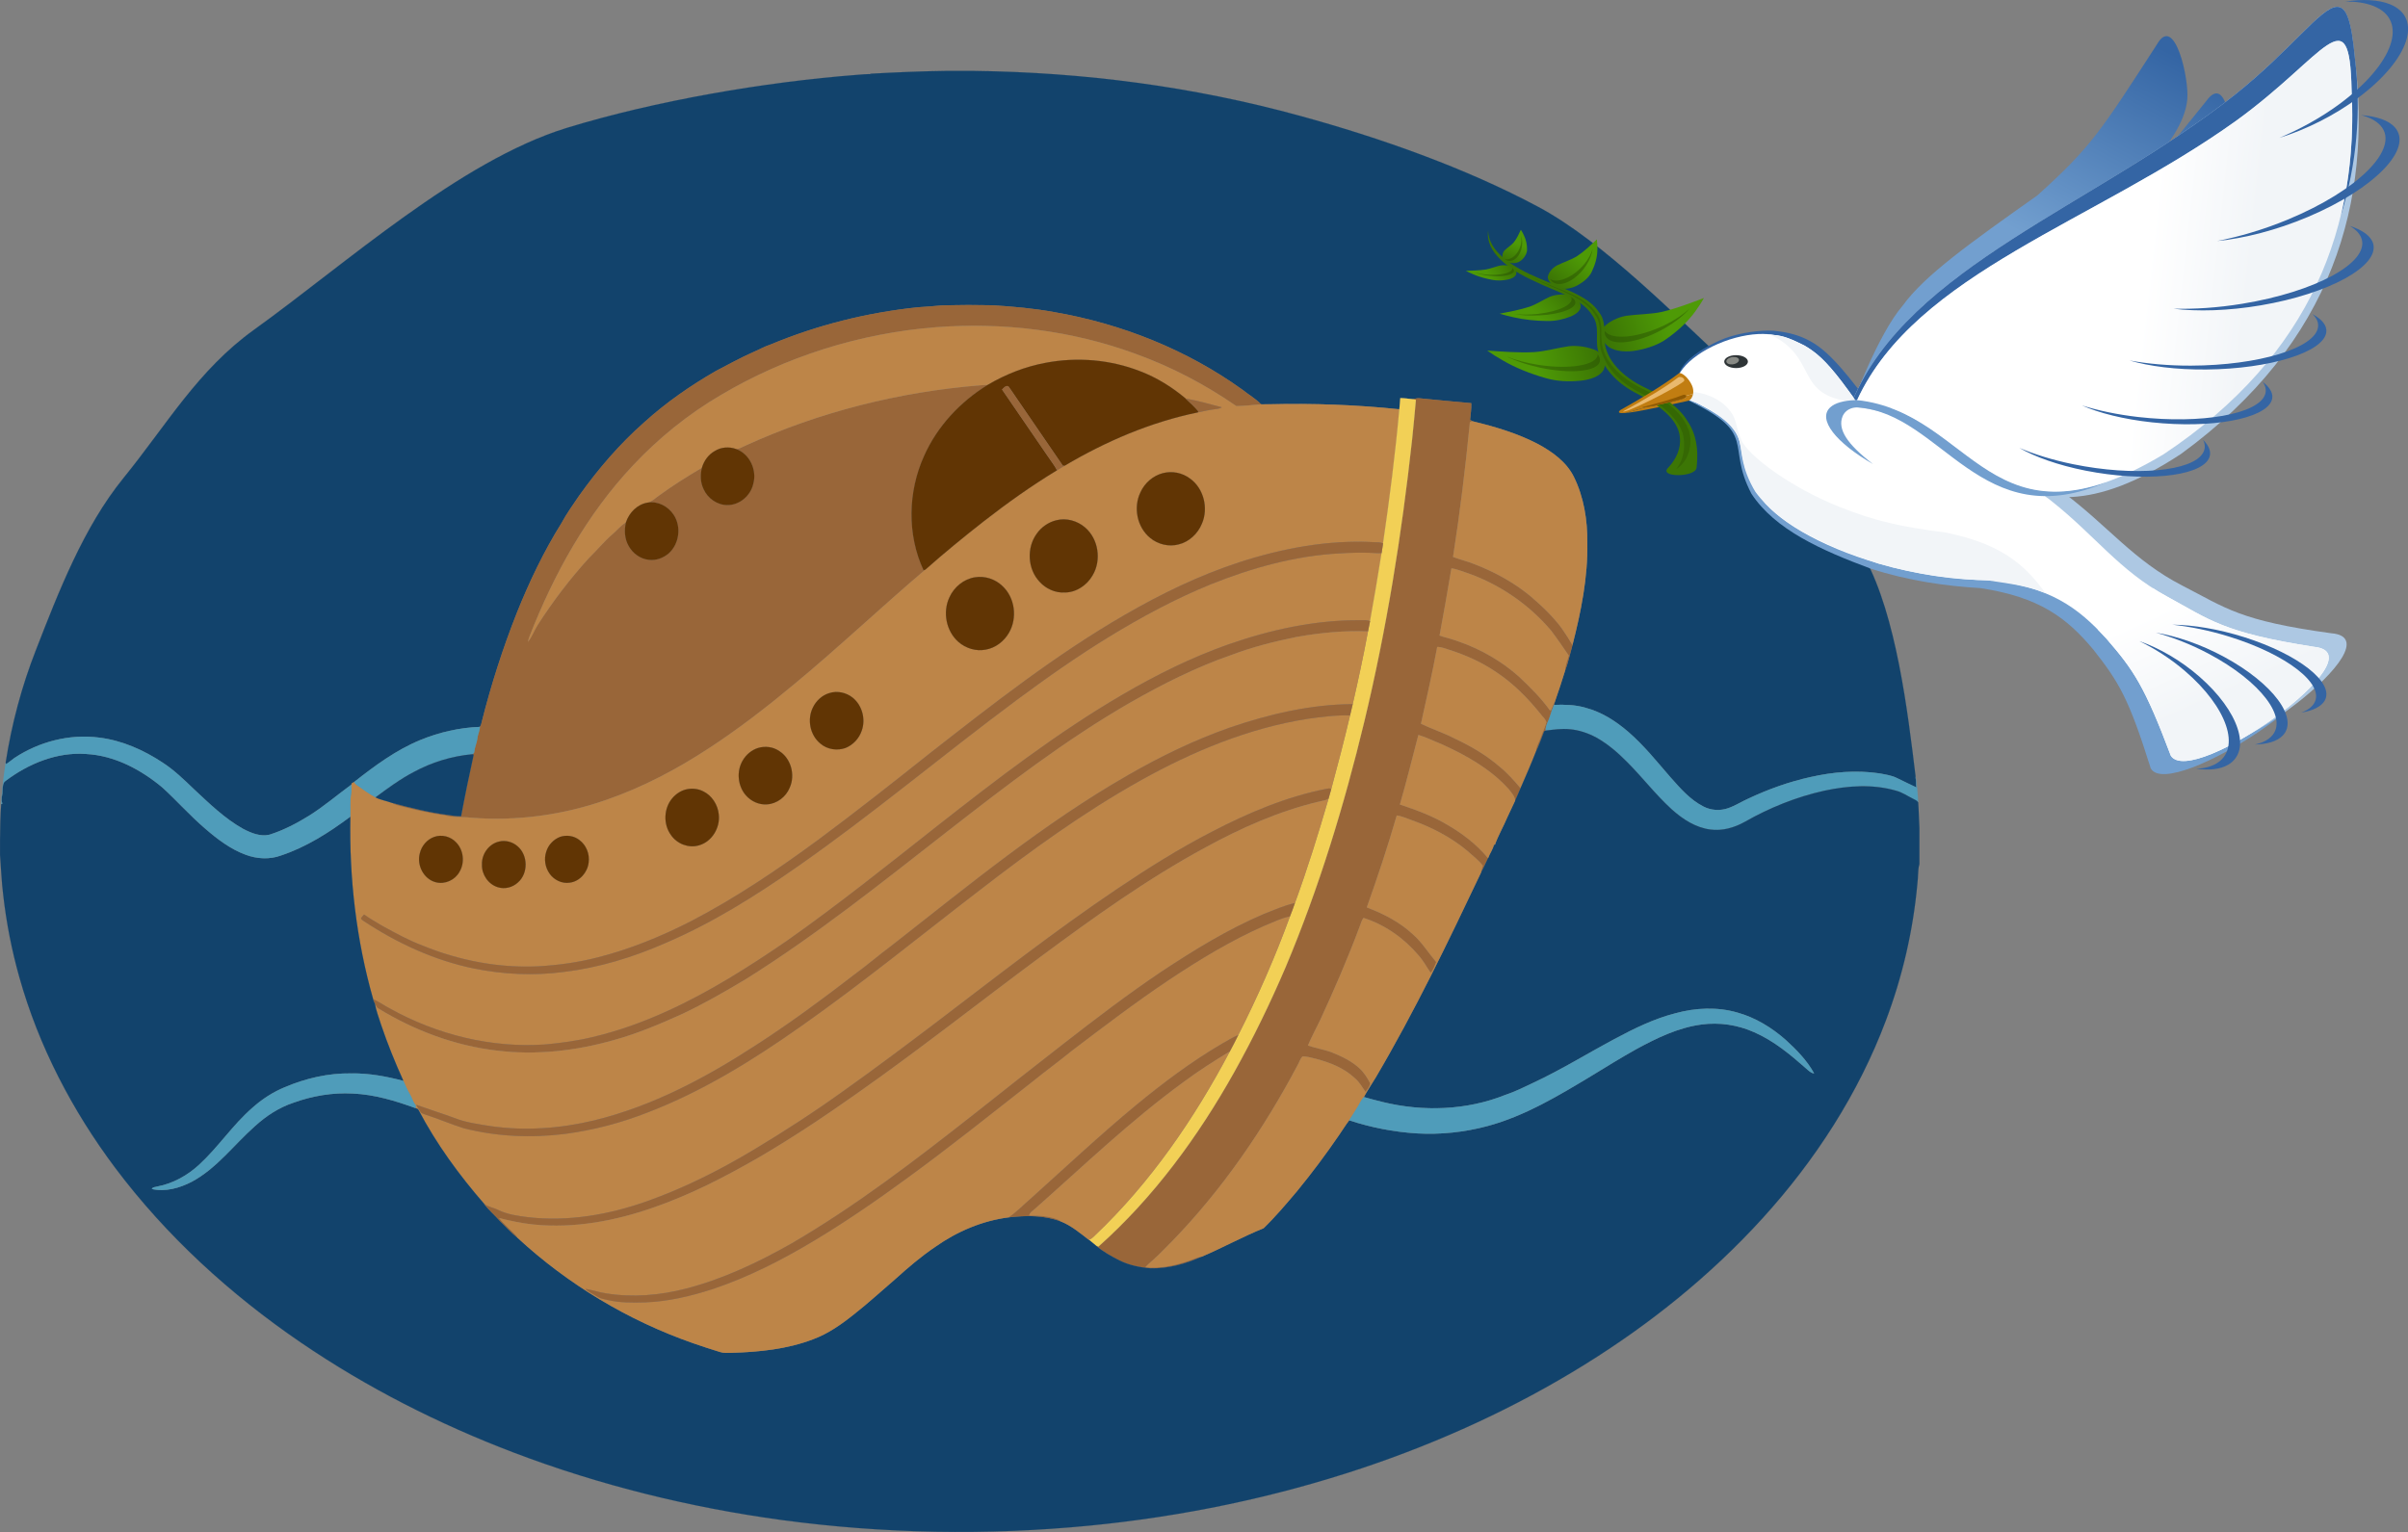 <?xml version="1.0" encoding="UTF-8" standalone="no"?>
<svg
   xmlns:dc="http://purl.org/dc/elements/1.1/"
   xmlns:cc="http://creativecommons.org/ns#"
   xmlns:rdf="http://www.w3.org/1999/02/22-rdf-syntax-ns#"
   xmlns:svg="http://www.w3.org/2000/svg"
   xmlns="http://www.w3.org/2000/svg"
   xmlns:xlink="http://www.w3.org/1999/xlink"
   xmlns:sodipodi="http://sodipodi.sourceforge.net/DTD/sodipodi-0.dtd"
   xmlns:inkscape="http://www.inkscape.org/namespaces/inkscape"
   version="1.1"
   id="Layer_1"
   x="0px"
   y="0px"
   viewBox="0 0 2408.808 1532.943"
   enable-background="new 0 0 1920 1388"
   xml:space="preserve"
   inkscape:version="0.91 r13725"
   sodipodi:docname="noaharkanddove.svg"
   width="2408.808"
   height="1532.943"><rect x="0" y="0" width="2408.808" height="1532.943" fill="#808080" stroke="none"/><defs
     id="defs13079"><linearGradient
       inkscape:collect="always"
       id="linearGradient4181"><stop
         offset="0"
         style="stop-color:#3465a4"
         id="stop4183" /><stop
         offset="1"
         style="stop-color:#729fcf"
         id="stop4185" /></linearGradient><linearGradient
       id="linearGradient5350"><stop
         offset="0"
         style="stop-color:#f2f5f8"
         id="stop5352" /><stop
         offset="1"
         style="stop-color:#ffffff"
         id="stop5354" /></linearGradient><linearGradient
       inkscape:collect="always"
       x1="215.31"
       y1="33.529"
       x2="165.23"
       gradientUnits="userSpaceOnUse"
       xlink:href="#linearGradient4181"
       y2="96.282"
       id="linearGradient5927" /><linearGradient
       inkscape:collect="always"
       x1="109.6"
       y1="202.82"
       gradientTransform="translate(-27.913,734.96)"
       x2="231.07"
       gradientUnits="userSpaceOnUse"
       xlink:href="#linearGradient5350"
       y2="291.97"
       id="linearGradient5933" /><linearGradient
       inkscape:collect="always"
       x1="225.35"
       y1="287.71"
       gradientTransform="translate(-27.913,734.96)"
       x2="204.49"
       gradientUnits="userSpaceOnUse"
       xlink:href="#linearGradient5350"
       y2="257.21"
       id="linearGradient5935" /><linearGradient
       inkscape:collect="always"
       x1="234.36"
       y1="131.91"
       gradientTransform="translate(-27.913,734.96)"
       x2="207.08"
       gradientUnits="userSpaceOnUse"
       xlink:href="#linearGradient5350"
       y2="129.89"
       id="linearGradient5937" /><linearGradient
       inkscape:collect="always"
       x1="63.021"
       y1="151.97"
       gradientTransform="translate(1.679,0.088)"
       x2="46.572"
       gradientUnits="userSpaceOnUse"
       y2="155.06"
       id="linearGradient5939"><stop
         offset="0"
         style="stop-color:#3c7605"
         id="stop4946" /><stop
         offset="1"
         style="stop-color:#4e9a06"
         id="stop4948" /></linearGradient><linearGradient
       inkscape:collect="always"
       x1="63.021"
       y1="151.97"
       gradientTransform="matrix(0.632,-0.258,0.258,0.632,-22.076,48.428)"
       x2="46.572"
       gradientUnits="userSpaceOnUse"
       y2="155.06"
       id="linearGradient5941"><stop
         offset="0"
         style="stop-color:#3c7605"
         id="stop4946-5" /><stop
         offset="1"
         style="stop-color:#4e9a06"
         id="stop4948-8" /></linearGradient><linearGradient
       inkscape:collect="always"
       x1="63.021"
       y1="151.97"
       gradientTransform="matrix(-0.917,0.398,0.398,0.917,61.164,-22.039)"
       x2="46.572"
       gradientUnits="userSpaceOnUse"
       y2="155.06"
       id="linearGradient5943"><stop
         offset="0"
         style="stop-color:#3c7605"
         id="stop4946-55" /><stop
         offset="1"
         style="stop-color:#4e9a06"
         id="stop4948-2" /></linearGradient><linearGradient
       inkscape:collect="always"
       x1="63.021"
       y1="151.97"
       gradientTransform="matrix(-0.449,0.514,0.514,0.449,-0.336,22.325)"
       x2="46.572"
       gradientUnits="userSpaceOnUse"
       y2="155.06"
       id="linearGradient5945"><stop
         offset="0"
         style="stop-color:#3c7605"
         id="stop4946-5-1" /><stop
         offset="1"
         style="stop-color:#4e9a06"
         id="stop4948-8-5" /></linearGradient><linearGradient
       inkscape:collect="always"
       x1="63.021"
       y1="151.97"
       gradientTransform="matrix(-0.167,0.388,0.388,0.167,-10.579,64.473)"
       x2="46.572"
       gradientUnits="userSpaceOnUse"
       y2="155.06"
       id="linearGradient5947"><stop
         offset="0"
         style="stop-color:#3c7605"
         id="stop4946-5-1-4" /><stop
         offset="1"
         style="stop-color:#4e9a06"
         id="stop4948-8-5-7" /></linearGradient><linearGradient
       inkscape:collect="always"
       x1="63.021"
       y1="151.97"
       gradientTransform="matrix(0.418,-0.061,0.061,0.418,5.626,57.81)"
       x2="46.572"
       gradientUnits="userSpaceOnUse"
       y2="155.06"
       id="linearGradient5949"><stop
         offset="0"
         style="stop-color:#3c7605"
         id="stop4946-5-1-4-0" /><stop
         offset="1"
         style="stop-color:#4e9a06"
         id="stop4948-8-5-7-3" /></linearGradient><linearGradient
       inkscape:collect="always"
       xlink:href="#linearGradient4181"
       id="linearGradient14742"
       gradientUnits="userSpaceOnUse"
       x1="215.31"
       y1="33.529"
       x2="165.23"
       y2="96.282" /><linearGradient
       inkscape:collect="always"
       xlink:href="#linearGradient4181"
       id="linearGradient14744"
       gradientUnits="userSpaceOnUse"
       x1="215.31"
       y1="33.529"
       x2="165.23"
       y2="96.282" /></defs><sodipodi:namedview
     pagecolor="#ffffff"
     bordercolor="#666666"
     borderopacity="1"
     objecttolerance="10"
     gridtolerance="10"
     guidetolerance="10"
     inkscape:pageopacity="0"
     inkscape:pageshadow="2"
     inkscape:window-width="1916"
     inkscape:window-height="1035"
     id="namedview13077"
     showgrid="false"
     fit-margin-top="0"
     fit-margin-left="0"
     fit-margin-right="0"
     fit-margin-bottom="0"
     inkscape:zoom="0.14270833"
     inkscape:cx="-252.21587"
     inkscape:cy="693.96997"
     inkscape:window-x="4"
     inkscape:window-y="1"
     inkscape:window-maximized="1"
     inkscape:current-layer="g12993" /><g
     id="g12993"
     transform="translate(0.047,144.973)"><g
       id="g14789"><g
         id="g14746"><path
           stroke-miterlimit="10.43"
           d="m 946.24,-74 27.51,0 c 110.1,1.27 220.19,15.72 326.43,44.9 79.89,21.9 165.62,52.07 238.68,91.2 65.96,35.34 138.15,110.07 193.37,160.66 56.19,51.54 97.22,123.45 133.27,190.8 31.39,58.41 42.67,152.45 50.66,218.36 0.3,3.68 0.58,7.37 0.87,11.07 -6.53,-3.17 -13.12,-6.18 -19.59,-9.44 -5.45,-2.74 -11.59,-3.48 -17.49,-4.64 -22.9,-3.4 -46.33,-1.42 -68.83,3.67 -21.42,4.72 -42.19,12.16 -62.03,21.49 -6.83,3.02 -13.16,7.14 -20.22,9.64 -8.09,2.85 -17.27,2.36 -24.89,-1.62 -13.3,-6.7 -23.19,-18.24 -32.93,-29.18 -13.59,-15.63 -26.57,-31.98 -42.31,-45.56 -12.48,-10.75 -26.75,-19.93 -42.84,-24.1 -10.2,-3.04 -20.92,-3.26 -31.46,-2.86 0.25,-0.89 0.75,-2.66 1,-3.54 3.58,-10.13 6.89,-20.36 10.08,-30.62 3.16,-8.38 4.96,-17.19 7.42,-25.79 8.54,-33.44 15.48,-67.72 14.84,-102.39 0.2,-22.64 -3.47,-45.74 -13.61,-66.16 -7.42,-14.76 -21.39,-24.73 -35.55,-32.43 -20.64,-10.82 -43.16,-17.43 -65.71,-22.9 -0.83,-0.47 -1.63,-0.94 -2.41,-1.41 0.5,-5.56 1.44,-11.08 1.2,-16.68 -17.48,-1.43 -34.92,-3.32 -52.39,-4.94 -2.17,0 -4.29,0.61 -6.4,0.94 -4.06,-0.49 -8.1,-1.01 -12.18,-1.05 -0.17,3.74 -0.53,7.46 -0.97,11.18 -43.08,-4.53 -86.41,-6.06 -129.73,-5.02 -2.86,0.1 -5.71,0.04 -8.56,0.05 -5.42,-5.7 -12.43,-9.58 -18.52,-14.5 -55.81,-40.19 -121.3,-66.23 -188.97,-77.87 -20.14,-3.67 -40.56,-5.42 -60.95,-6.75 -16.68,-0.35 -33.36,-0.32 -50.04,0.07 -8.29,0.88 -16.61,1.31 -24.91,1.95 -50.5,5.26 -100.31,17.67 -147.19,37.22 -6.01,1.94 -11.49,5.13 -17.29,7.58 -12.82,5.66 -25.09,12.46 -37.51,18.94 -25.48,14.66 -49.75,31.55 -71.57,51.28 -24.69,21.75 -46.24,46.86 -65.29,73.64 -6.04,8.92 -12.37,17.65 -17.48,27.16 -17.74,28.35 -32.19,58.67 -44.65,89.67 -14.07,35.52 -25.75,71.96 -35.1,109 -0.39,1.88 -0.76,3.84 -2.03,5.36 -20.34,0.76 -40.54,5.38 -59.37,13.09 -24.43,10.03 -45.8,25.87 -66.41,42.09 -0.78,0.45 -1.56,0.88 -2.34,1.33 -0.08,0.3 -0.25,0.9 -0.33,1.21 -14.12,10.33 -27.44,21.8 -42.29,31.12 -12.49,7.76 -25.67,14.59 -39.71,19.07 -9.09,2.13 -18.19,-1.63 -26.14,-5.72 -18.77,-10.46 -34.21,-25.64 -49.8,-40.18 -9.71,-9.33 -19.46,-18.76 -30.78,-26.15 -19.16,-12.69 -40.8,-22.35 -63.77,-25.14 -29.47,-3.83 -59.91,4.07 -84.6,20.38 -2.84,2.06 -5.49,4.39 -8.49,6.24 L 5.63,618.09 C 11.6,579.69 21.62,541.91 35.81,505.73 58.66,446.95 83.68,382.38 123.39,333.49 167.09,279.65 197.758,225.543 253.988,185.083 345.368,119.433 459.55,16.09 566.92,-16.98 c 88.7,-27.21 198.51,-46.08 291,-53.13 4.62,-0.36 9.25,-0.84 13.9,-0.63 -0.56,-0.14 -1.11,-0.28 -1.66,-0.43 25.34,-1.39 50.69,-2.53 76.08,-2.83 z"
           id="path12995"
           inkscape:connector-curvature="0"
           style="fill:#12436c;stroke:#12436c;stroke-width:0.094;stroke-miterlimit:10.43"
           sodipodi:nodetypes="cccccccccccccccccccccccccccccccccccccccccccccccccccccccccccccccccccc" /><path
           stroke-miterlimit="10.43"
           d="m 918.08,162.53 c 8.3,-0.64 16.62,-1.07 24.91,-1.95 16.68,-0.39 33.36,-0.42 50.04,-0.07 20.39,1.33 40.81,3.08 60.95,6.75 67.67,11.64 133.16,37.68 188.97,77.87 6.09,4.92 13.1,8.8 18.52,14.5 -8.25,0.66 -16.55,1.64 -24.8,1.74 -31.16,-21.61 -65.08,-39.38 -100.79,-52.24 -63.72,-23.45 -132.63,-31.85 -200.22,-26.6 -75.37,5.99 -149.41,29.18 -214.48,67.72 -32.64,19.07 -62.33,43.13 -88.18,70.69 -45.97,48.87 -78.96,108.54 -103.25,170.73 -0.69,1.79 -1.23,3.63 -1.65,5.5 4.18,-5.17 6.3,-11.64 9.93,-17.18 15.06,-23.42 31.97,-45.67 50.71,-66.25 8.12,-7.93 15.29,-16.79 23.89,-24.22 4.6,-3.81 8.24,-8.76 13.48,-11.77 -1.8,7.82 -1.38,16.45 2.7,23.51 4.06,7.42 11.64,13.05 20.17,13.88 7.14,0.99 14.36,-1.75 19.78,-6.32 10.66,-9.46 12.94,-26.71 5.09,-38.61 -5.49,-8.5 -15.86,-13.98 -26.04,-12.22 4.39,-1.13 7.57,-4.53 11.2,-7.01 13.85,-10.09 28.36,-19.27 43.14,-27.93 -1.83,6.98 -1.56,14.68 1.58,21.26 4.09,9.38 13.89,16.31 24.27,16.08 11.95,-0.1 22.77,-9.49 25.39,-21.02 4.05,-13.84 -3.54,-30.4 -17.43,-35.13 3.62,0.19 6.64,-2.15 9.87,-3.44 74.03,-33.81 154.16,-53.83 235.22,-60.35 2.34,-0.16 4.69,-0.2 7.04,-0.33 -27.5,16.88 -50.58,41.52 -63.73,71.15 -16.15,35.74 -17.14,78.54 -0.55,114.3 0.45,-0.14 1.35,-0.43 1.8,-0.57 -44.4,37.72 -86.67,77.9 -131.61,115.02 -27.06,22.56 -54.99,44.17 -84.49,63.47 -32.23,21.15 -66.59,39.34 -103.09,51.94 -43.24,15.18 -89.64,21.48 -135.34,17.83 -8.7,-1.17 -17.66,0.17 -26.17,-2.32 -14.29,-1.94 -28.38,-5.15 -42.34,-8.71 -3.62,-0.97 -7.46,-1.58 -10.56,-3.83 18.49,4.9 37.07,9.64 56.07,12.09 4.33,0.75 8.7,1.31 13.11,1.3 3.85,-20.61 8.11,-41.16 12.62,-61.62 -0.3,-0.11 -0.88,-0.33 -1.18,-0.44 0.8,-0.68 1.84,-1.41 1.75,-2.61 0.44,-4.49 2.53,-8.6 3.11,-13.06 0.26,-4.03 2.43,-7.62 2.48,-11.68 1.27,-1.52 1.64,-3.48 2.03,-5.36 9.35,-37.04 21.03,-73.48 35.1,-109 12.46,-31 26.91,-61.32 44.65,-89.67 5.11,-9.51 11.44,-18.24 17.48,-27.16 19.05,-26.78 40.6,-51.89 65.29,-73.64 21.82,-19.73 46.09,-36.62 71.57,-51.28 12.42,-6.48 24.69,-13.28 37.51,-18.94 5.8,-2.45 11.28,-5.64 17.29,-7.58 C 817.77,180.2 867.58,167.79 918.08,162.53 Z"
           id="path12997"
           inkscape:connector-curvature="0"
           style="fill:#996639;stroke:#996639;stroke-width:0.094;stroke-miterlimit:10.43" /><g
           id="g12999"><path
             stroke-miterlimit="10.43"
             d="m 935.66,182.53 c 67.59,-5.25 136.5,3.15 200.22,26.6 35.71,12.86 69.63,30.63 100.79,52.24 8.25,-0.1 16.55,-1.08 24.8,-1.74 2.85,-0.01 5.7,0.05 8.56,-0.05 43.32,-1.04 86.65,0.49 129.73,5.02 -4.05,44.84 -9.76,89.51 -16.29,134.05 -3.02,-1.13 -6.27,-0.94 -9.42,-1.1 -45.59,-2.44 -91.13,6.11 -134.36,20.13 -40.02,13.05 -78.07,31.51 -114.44,52.56 -69.13,39.9 -132.07,89.27 -194.8,138.33 -36.96,29.44 -74.08,58.67 -112.01,86.84 -40.64,29.91 -82.64,58.24 -127.46,81.55 -29.68,15.11 -60.68,27.9 -93.03,36.07 -19.58,5.11 -39.74,7.8 -59.93,8.98 -39.32,1.79 -78.84,-5.81 -115.2,-20.72 -14.07,-5.3 -27.29,-12.54 -40.43,-19.78 -6.19,-3.65 -12.42,-7.21 -18.27,-11.39 -1.06,1.23 -2.28,2.38 -2.98,3.88 0.19,1.24 1.63,1.7 2.47,2.49 33.55,22.26 70.82,39.45 110.37,47.61 29.47,5.99 59.93,7.41 89.77,3.46 35.01,-4.19 69.05,-14.56 101.28,-28.69 47.03,-20.01 90.51,-47.34 132.32,-76.52 75.34,-52.56 145.57,-111.91 219.28,-166.65 30.05,-22.31 60.71,-43.87 92.63,-63.43 32.55,-19.92 66.28,-38.09 101.63,-52.51 41.19,-16.51 84.59,-28.7 129.08,-31.03 10,-0.7 20.04,-0.82 30.07,-0.61 3.98,0.07 7.96,0.66 11.95,0.26 -3.53,22.79 -7.49,45.51 -11.55,68.21 -3,-1.26 -6.29,-0.87 -9.44,-0.92 -45.11,-0.37 -89.76,9.36 -132.19,24.19 -36.9,13 -72.08,30.49 -105.83,50.19 -65.58,38.25 -125.82,84.73 -185.43,131.52 -49.48,39.03 -98.69,78.48 -150.24,114.79 -38.16,26.18 -77.42,51.12 -119.63,70.31 -24.03,11 -49.02,19.99 -74.76,26.08 -15.4,3.75 -31.13,5.85 -46.9,7.38 -54.11,3.92 -108.87,-9.66 -156.12,-35.99 -5.66,-2.85 -10.73,-6.81 -16.64,-9.15 -16.91,-59.32 -24.07,-121.21 -22.85,-182.81 0.35,-8.05 -0.62,-16.21 1,-24.15 0.27,-2.64 0.01,-5.3 0.11,-7.93 0.08,-0.31 0.25,-0.91 0.33,-1.21 0.78,-0.45 1.56,-0.88 2.34,-1.33 0.73,1 1.41,2.1 2.46,2.83 6.17,4.37 12.26,8.88 18.93,12.49 5.17,2.67 11.02,3.46 16.43,5.52 3.1,2.25 6.94,2.86 10.56,3.83 13.96,3.56 28.05,6.77 42.34,8.71 8.51,2.49 17.47,1.15 26.17,2.32 45.7,3.65 92.1,-2.65 135.34,-17.83 36.5,-12.6 70.86,-30.79 103.09,-51.94 29.5,-19.3 57.43,-40.91 84.49,-63.47 44.94,-37.12 87.21,-77.3 131.61,-115.02 18.84,-16.72 38.38,-32.67 58.2,-48.21 23.58,-18.38 47.99,-35.74 73.55,-51.26 2.45,-1.55 4.97,-2.99 7.48,-4.45 41.35,-24.48 86.19,-43.75 133.39,-53.42 5.45,-1.11 10.88,-2.41 16.42,-3.11 2.51,-0.45 5.28,-0.43 7.46,-1.95 -11.95,-3.25 -23.93,-6.56 -36.13,-8.77 -13.57,-11.44 -28.86,-20.96 -45.49,-27.3 -29.84,-11.7 -63.02,-14.44 -94.47,-8.47 -20.43,3.8 -40.07,11.48 -57.93,22.06 -2.35,0.13 -4.7,0.17 -7.04,0.33 -81.06,6.52 -161.19,26.54 -235.22,60.35 -3.23,1.29 -6.25,3.63 -9.87,3.44 -6.78,-2.38 -14.59,-1.8 -20.75,1.97 -6.43,3.53 -11.05,9.84 -13.06,16.84 -14.78,8.66 -29.29,17.84 -43.14,27.93 -3.63,2.48 -6.81,5.88 -11.2,7.01 -10.39,1.67 -18.47,10.02 -21.7,19.76 -5.24,3.01 -8.88,7.96 -13.48,11.77 -8.6,7.43 -15.77,16.29 -23.89,24.22 -18.74,20.58 -35.65,42.83 -50.71,66.25 -3.63,5.54 -5.75,12.01 -9.93,17.18 0.42,-1.87 0.96,-3.71 1.65,-5.5 24.29,-62.19 57.28,-121.86 103.25,-170.73 25.85,-27.56 55.54,-51.62 88.18,-70.69 C 786.25,211.71 860.29,188.52 935.66,182.53 Z m 227.64,145.95 c -9.93,2.54 -18.37,9.94 -22.53,19.27 -7.29,15.11 -3.32,34.98 9.85,45.6 7.74,6.37 18.53,9.01 28.28,6.43 10.55,-2.55 19.27,-10.75 23.33,-20.71 6.73,-15.44 1.91,-35.46 -12.03,-45.27 -7.57,-5.7 -17.73,-7.69 -26.9,-5.32 z m -106.85,47.2 c -7.79,1.95 -14.81,6.82 -19.4,13.4 -10.26,14.1 -9.19,35.37 2.87,48.09 6.28,6.96 15.62,11.22 25.05,10.71 11.52,0.01 22.22,-7.21 27.87,-17.03 9.15,-15.14 6.02,-36.57 -7.54,-48.07 -7.8,-6.69 -18.81,-9.76 -28.85,-7.1 z m -81.06,57 c -11.27,1.69 -21.02,9.77 -25.67,20.06 -6.95,14.71 -3.33,33.73 8.93,44.55 7.34,6.47 17.66,9.63 27.34,7.75 9.8,-1.69 18.34,-8.31 23.25,-16.85 8.6,-14.74 6.05,-35.24 -6.65,-46.86 C 995.48,434.48 985.17,431.13 975.39,432.68 Z M 829.43,548.61 c -7.15,2.17 -13.11,7.68 -16.28,14.38 -5.99,11.95 -2.89,27.81 7.64,36.2 6.76,5.78 16.62,7.23 24.92,4.26 7.67,-3.05 13.78,-9.68 16.32,-17.53 4.02,-11.43 0.32,-25.15 -9.15,-32.79 -6.47,-5.17 -15.53,-7.14 -23.45,-4.52 z m -71.05,54.84 c -6.49,2.04 -12.03,6.65 -15.42,12.52 -6.44,10.81 -5.07,25.48 3.2,34.95 5.17,5.86 12.99,9.52 20.88,8.96 10.06,-0.5 19.25,-7.54 22.92,-16.83 5.64,-12.58 1.29,-29.07 -10.51,-36.49 -6.06,-4.23 -14.05,-5.19 -21.07,-3.11 z m -70.84,41.24 c -5.84,1.06 -11.12,4.47 -14.95,8.95 -8.76,10.16 -9.32,26.39 -1.28,37.13 6,8.61 17.46,13.13 27.65,10.15 13.14,-3.53 21.53,-17.69 19.99,-30.91 -0.94,-9.69 -6.83,-19.04 -15.73,-23.24 -4.81,-2.41 -10.42,-3.04 -15.68,-2.08 z M 434.28,692.5 c -7.21,2.55 -12.66,9.03 -14.35,16.44 -3.23,11.76 3.85,25.76 15.92,28.84 9.11,2.47 19.23,-2.17 23.71,-10.37 5.52,-9.17 4.16,-21.9 -3.41,-29.51 -5.43,-5.85 -14.34,-8.15 -21.87,-5.4 z m 125.92,-0.03 c -6.4,2.49 -11.63,7.86 -13.67,14.45 -2.6,7.36 -1.32,15.91 3.2,22.26 4.41,6.39 12.52,10.31 20.29,9.02 9.95,-1.27 17.7,-10.38 18.75,-20.13 1.18,-8.46 -2.39,-17.46 -9.32,-22.53 -5.36,-4.2 -12.84,-5.27 -19.25,-3.07 z m -61.11,4.7 c -10.15,2.35 -17.39,12.59 -16.98,22.88 -0.39,9.93 6.23,19.82 15.83,22.71 6.91,2.26 14.77,0.21 20.06,-4.68 10.55,-9.14 10.19,-27.57 -0.53,-36.43 -4.99,-4.25 -11.99,-6.13 -18.38,-4.48 z"
             id="path13001"
             inkscape:connector-curvature="0"
             style="fill:#bd8548;stroke:#bd8548;stroke-width:0.094;stroke-miterlimit:10.43" /></g><path
           stroke-miterlimit="10.43"
           d="m 1046.02,218.06 c 31.45,-5.97 64.63,-3.23 94.47,8.47 16.63,6.34 31.92,15.86 45.49,27.3 4.42,4.1 8.94,8.14 12.8,12.78 -0.14,0.27 -0.41,0.79 -0.55,1.05 -47.2,9.67 -92.04,28.94 -133.39,53.42 -0.41,0.02 -1.23,0.06 -1.64,0.08 -18,-26.14 -35.9,-52.36 -53.81,-78.57 -1.86,-3.28 -5.38,0.53 -7.01,2.2 15.35,22.28 30.56,44.65 45.88,66.93 3.02,4.61 6.55,8.9 9.1,13.81 -25.56,15.52 -49.97,32.88 -73.55,51.26 -19.82,15.54 -39.36,31.49 -58.2,48.21 -0.45,0.14 -1.35,0.43 -1.8,0.57 -16.59,-35.76 -15.6,-78.56 0.55,-114.3 13.15,-29.63 36.23,-54.27 63.73,-71.15 17.86,-10.58 37.5,-18.26 57.93,-22.06 z"
           id="path13003"
           inkscape:connector-curvature="0"
           style="fill:#613504;stroke:#613504;stroke-width:0.094;stroke-miterlimit:10.43" /><path
           stroke-miterlimit="10.43"
           d="m 1002.38,244.79 c 1.63,-1.67 5.15,-5.48 7.01,-2.2 17.91,26.21 35.81,52.43 53.81,78.57 0.41,-0.02 1.23,-0.06 1.64,-0.08 -2.51,1.46 -5.03,2.9 -7.48,4.45 -2.55,-4.91 -6.08,-9.2 -9.1,-13.81 -15.32,-22.28 -30.53,-44.65 -45.88,-66.93 z"
           id="path13005"
           inkscape:connector-curvature="0"
           style="fill:#996639;stroke:#996639;stroke-width:0.094;stroke-miterlimit:10.43" /><path
           stroke-miterlimit="10.43"
           d="m 1412.91,254.47 c 2.11,-0.33 4.23,-0.94 6.4,-0.94 17.47,1.62 34.91,3.51 52.39,4.94 0.24,5.6 -0.7,11.12 -1.2,16.68 0.78,0.47 1.58,0.94 2.41,1.41 -1.41,0.15 -2.92,0.63 -2.66,2.35 -4.42,44.6 -9.8,89.11 -16.74,133.39 7.16,2.73 14.69,4.45 21.81,7.38 19.89,7.68 38.84,18.09 55.35,31.63 11.45,9.8 22.57,20.22 31.54,32.38 3.84,5.4 7.36,11.04 10.73,16.75 -2.46,8.6 -4.26,17.41 -7.42,25.79 0.01,-5.31 2.37,-10.18 3.68,-15.24 -5.73,-8.33 -11.41,-16.71 -17.49,-24.78 -22.71,-26.88 -52.92,-47.41 -86.3,-58.58 -4.46,-1.48 -8.86,-3.21 -13.51,-3.94 -3.8,22.44 -7.68,44.89 -11.88,67.28 6.27,2.2 12.81,3.55 19.04,5.91 22.24,7.76 43.05,19.68 60.61,35.41 10.99,10.4 21.84,21.11 30.68,33.45 0.28,-0.06 0.85,-0.17 1.13,-0.23 1.39,-2.86 2.16,-6 3.96,-8.66 -0.25,0.88 -0.75,2.65 -1,3.54 -1.55,3.76 -2.87,7.6 -4.04,11.5 -1.38,4.78 -4.59,9.07 -4.29,14.23 -0.35,0.14 -1.06,0.42 -1.42,0.55 -2.64,6.88 -5.09,13.86 -8.28,20.51 0.07,-5.18 3.24,-9.51 4.77,-14.29 1.68,-5.09 4.34,-9.86 5.61,-15.06 -0.64,-3.25 -3.67,-5.47 -5.55,-8.08 -12.73,-15.86 -27.16,-30.62 -44.18,-41.89 -14.66,-10.14 -31.12,-17.44 -48.07,-22.82 -3.71,-1.1 -7.39,-2.73 -11.32,-2.63 -4.79,25.74 -10.62,51.26 -16.25,76.83 11.25,5.33 23.15,9.25 34.22,15 16.03,7.53 31.45,16.6 44.84,28.27 7.7,6.2 14.18,13.69 20.54,21.2 -1.81,4.13 -3.51,8.31 -5.41,12.39 -0.39,-4.53 -3.8,-7.87 -6.37,-11.32 -18.36,-20.47 -42.86,-34.09 -67.64,-45.27 -7.61,-2.96 -14.91,-6.79 -22.77,-9.06 -6.12,23.19 -11.79,46.52 -18.49,69.56 16.53,5.53 33.04,11.57 48.01,20.63 15.02,8.78 29.07,19.59 40.16,33.07 -2.33,4.89 -4.49,9.85 -7.13,14.57 0.3,-2.42 1.33,-4.66 1.83,-7.03 -4.15,-5.64 -9.94,-9.72 -15.02,-14.44 -16.45,-13.87 -35.86,-23.87 -56.05,-31.08 -4.96,-1.63 -9.73,-4.07 -14.96,-4.67 -8.96,30.97 -19.12,61.58 -29.94,91.95 16.67,6.3 32.85,14.58 45.98,26.82 9.23,8.05 15.61,18.63 23.49,27.9 -1.61,3.69 -2.76,7.8 -5.63,10.75 -4.1,-5.82 -7.39,-12.21 -12.17,-17.52 -14.5,-17.15 -33.56,-30.61 -55.03,-37.44 -1.63,2.38 -2.56,5.12 -3.48,7.83 -11.89,31.99 -25.45,63.33 -39.77,94.3 -4.05,8.53 -8.65,16.82 -12.28,25.54 8.05,2.77 16.6,4 24.56,7.12 9.46,3.85 18.9,8.34 26.52,15.28 4.81,4.26 8.27,9.8 11.25,15.43 -0.31,3.34 -2.92,5.98 -4.71,8.68 -3.44,-4.75 -6.15,-10.11 -10.8,-13.84 -10.7,-10.15 -24.8,-15.64 -38.85,-19.32 -4.36,-1.03 -8.73,-2.38 -13.23,-2.46 -2.6,2.18 -3.34,6.01 -5.12,8.88 -34.02,64.12 -75.46,124.71 -126.19,176.81 -7.48,7.5 -14.8,15.21 -22.88,22.08 -1.11,0.96 -2.07,2.07 -3,3.2 14.65,1.48 29.39,-1.78 43.21,-6.47 4.37,-1.36 8.44,-3.73 13.07,-4.16 -16.03,7.27 -33.49,12.12 -51.19,11.72 -10.78,-0.86 -21.54,-3.08 -31.28,-7.88 -8.17,-4.22 -16.37,-8.65 -23.33,-14.71 0.6,0.2 1.79,0.62 2.39,0.83 55.42,-49.45 99.79,-110.15 135.93,-174.76 18.96,-33.92 35.94,-68.94 51.22,-104.66 33.48,-79.46 58.65,-162.19 78.8,-245.95 22.31,-92.78 37.44,-187.17 47.77,-281.99 1.3,-13.31 2.74,-26.6 3.83,-39.92 C 1415.17,254.87 1414.03,254.66 1412.91,254.47 Z"
           id="path13007"
           inkscape:connector-curvature="0"
           style="fill:#996639;stroke:#996639;stroke-width:0.094;stroke-miterlimit:10.43" /><path
           stroke-miterlimit="10.43"
           d="m 1185.98,253.83 c 12.2,2.21 24.18,5.52 36.13,8.77 -2.18,1.52 -4.95,1.5 -7.46,1.95 -5.54,0.7 -10.97,2 -16.42,3.11 0.14,-0.26 0.41,-0.78 0.55,-1.05 -3.86,-4.64 -8.38,-8.68 -12.8,-12.78 z"
           id="path13009"
           inkscape:connector-curvature="0"
           style="fill:#996639;stroke:#996639;stroke-width:0.094;stroke-miterlimit:10.43" /><path
           stroke-miterlimit="10.43"
           d="m 1399.76,264.6 c 0.44,-3.72 0.8,-7.44 0.97,-11.18 4.08,0.04 8.12,0.56 12.18,1.05 1.12,0.19 2.26,0.4 3.41,0.63 -1.09,13.32 -2.53,26.61 -3.83,39.92 -10.33,94.82 -25.46,189.21 -47.77,281.99 -20.15,83.76 -45.32,166.49 -78.8,245.95 -15.28,35.72 -32.26,70.74 -51.22,104.66 -36.14,64.61 -80.51,125.31 -135.93,174.76 -0.6,-0.21 -1.79,-0.63 -2.39,-0.83 -2.39,-1.97 -4.77,-3.93 -7.14,-5.91 2.35,-0.93 4.24,-2.61 5.97,-4.41 55.5,-52.7 99.27,-116.61 134.92,-184.05 2.89,-5.36 5.69,-10.77 8.37,-16.24 19.61,-38.59 37.03,-78.32 51.84,-119 1.78,-4.36 3.38,-8.78 4.91,-13.23 12.6,-34.39 23.46,-69.38 33.67,-104.54 0.82,-3.17 1.69,-6.32 2.66,-9.45 6.62,-24.53 13.04,-49.11 18.85,-73.84 0.92,-3.74 1.8,-7.49 2.65,-11.25 5.55,-24.15 10.78,-48.39 15.29,-72.76 0.69,-3.43 1.43,-6.84 2.07,-10.28 4.06,-22.7 8.02,-45.42 11.55,-68.21 0.44,-3.25 0.95,-6.49 1.48,-9.73 C 1390,354.11 1395.71,309.44 1399.76,264.6 Z"
           id="path13011"
           inkscape:connector-curvature="0"
           style="fill:#f2d056;stroke:#f2d056;stroke-width:0.094;stroke-miterlimit:10.43" /><path
           stroke-miterlimit="10.43"
           d="m 1470.25,278.91 c -0.26,-1.72 1.25,-2.2 2.66,-2.35 22.55,5.47 45.07,12.08 65.71,22.9 14.16,7.7 28.13,17.67 35.55,32.43 10.14,20.42 13.81,43.52 13.61,66.16 0.64,34.67 -6.3,68.95 -14.84,102.39 -3.37,-5.71 -6.89,-11.35 -10.73,-16.75 -8.97,-12.16 -20.09,-22.58 -31.54,-32.38 -16.51,-13.54 -35.46,-23.95 -55.35,-31.63 -7.12,-2.93 -14.65,-4.65 -21.81,-7.38 6.94,-44.28 12.32,-88.79 16.74,-133.39 z"
           id="path13013"
           inkscape:connector-curvature="0"
           style="fill:#bd8548;stroke:#bd8548;stroke-width:0.094;stroke-miterlimit:10.43" /><path
           stroke-miterlimit="10.43"
           d="m 715.21,306.21 c 6.16,-3.77 13.97,-4.35 20.75,-1.97 13.89,4.73 21.48,21.29 17.43,35.13 -2.62,11.53 -13.44,20.92 -25.39,21.02 -10.38,0.23 -20.18,-6.7 -24.27,-16.08 -3.14,-6.58 -3.41,-14.28 -1.58,-21.26 2.01,-7 6.63,-13.31 13.06,-16.84 z"
           id="path13015"
           inkscape:connector-curvature="0"
           style="fill:#613504;stroke:#613504;stroke-width:0.094;stroke-miterlimit:10.43" /><path
           stroke-miterlimit="10.43"
           d="m 1163.3,328.48 c 9.17,-2.37 19.33,-0.38 26.9,5.32 13.94,9.81 18.76,29.83 12.03,45.27 -4.06,9.96 -12.78,18.16 -23.33,20.71 -9.75,2.58 -20.54,-0.06 -28.28,-6.43 -13.17,-10.62 -17.14,-30.49 -9.85,-45.6 4.16,-9.33 12.6,-16.73 22.53,-19.27 z"
           id="path13017"
           inkscape:connector-curvature="0"
           style="fill:#613504;stroke:#613504;stroke-width:0.094;stroke-miterlimit:10.43" /><path
           stroke-miterlimit="10.43"
           d="m 626.11,377.75 c 3.23,-9.74 11.31,-18.09 21.7,-19.76 10.18,-1.76 20.55,3.72 26.04,12.22 7.85,11.9 5.57,29.15 -5.09,38.61 -5.42,4.57 -12.64,7.31 -19.78,6.32 -8.53,-0.83 -16.11,-6.46 -20.17,-13.88 -4.08,-7.06 -4.5,-15.69 -2.7,-23.51 z"
           id="path13019"
           inkscape:connector-curvature="0"
           style="fill:#613504;stroke:#613504;stroke-width:0.094;stroke-miterlimit:10.43" /><path
           stroke-miterlimit="10.43"
           d="m 1056.45,375.68 c 10.04,-2.66 21.05,0.41 28.85,7.1 13.56,11.5 16.69,32.93 7.54,48.07 -5.65,9.82 -16.35,17.04 -27.87,17.03 -9.43,0.51 -18.77,-3.75 -25.05,-10.71 -12.06,-12.72 -13.13,-33.99 -2.87,-48.09 4.59,-6.58 11.61,-11.45 19.4,-13.4 z"
           id="path13021"
           inkscape:connector-curvature="0"
           style="fill:#613504;stroke:#613504;stroke-width:0.094;stroke-miterlimit:10.43" /><path
           stroke-miterlimit="10.43"
           d="m 1239.69,417.68 c 43.23,-14.02 88.77,-22.57 134.36,-20.13 3.15,0.16 6.4,-0.03 9.42,1.1 -0.53,3.24 -1.04,6.48 -1.48,9.73 -3.99,0.4 -7.97,-0.19 -11.95,-0.26 -10.03,-0.21 -20.07,-0.09 -30.07,0.61 -44.49,2.33 -87.89,14.52 -129.08,31.03 -35.35,14.42 -69.08,32.59 -101.63,52.51 -31.92,19.56 -62.58,41.12 -92.63,63.43 -73.71,54.74 -143.94,114.09 -219.28,166.65 -41.81,29.18 -85.29,56.51 -132.32,76.52 -32.23,14.13 -66.27,24.5 -101.28,28.69 -29.84,3.95 -60.3,2.53 -89.77,-3.46 -39.55,-8.16 -76.82,-25.35 -110.37,-47.61 -0.84,-0.79 -2.28,-1.25 -2.47,-2.49 0.7,-1.5 1.92,-2.65 2.98,-3.88 5.85,4.18 12.08,7.74 18.27,11.39 13.14,7.24 26.36,14.48 40.43,19.78 36.36,14.91 75.88,22.51 115.2,20.72 20.19,-1.18 40.35,-3.87 59.93,-8.98 32.35,-8.17 63.35,-20.96 93.03,-36.07 44.82,-23.31 86.82,-51.64 127.46,-81.55 37.93,-28.17 75.05,-57.4 112.01,-86.84 62.73,-49.06 125.67,-98.43 194.8,-138.33 36.37,-21.05 74.42,-39.51 114.44,-52.56 z"
           id="path13023"
           inkscape:connector-curvature="0"
           style="fill:#996639;stroke:#996639;stroke-width:0.094;stroke-miterlimit:10.43" /><path
           stroke-miterlimit="10.43"
           d="m 1451.9,423.69 c 4.65,0.73 9.05,2.46 13.51,3.94 33.38,11.17 63.59,31.7 86.3,58.58 6.08,8.07 11.76,16.45 17.49,24.78 -1.31,5.06 -3.67,9.93 -3.68,15.24 -3.19,10.26 -6.5,20.49 -10.08,30.62 -1.8,2.66 -2.57,5.8 -3.96,8.66 -0.28,0.06 -0.85,0.17 -1.13,0.23 -8.84,-12.34 -19.69,-23.05 -30.68,-33.45 -17.56,-15.73 -38.37,-27.65 -60.61,-35.41 -6.23,-2.36 -12.77,-3.71 -19.04,-5.91 4.2,-22.39 8.08,-44.84 11.88,-67.28 z"
           id="path13025"
           inkscape:connector-curvature="0"
           style="fill:#bd8548;stroke:#bd8548;stroke-width:0.094;stroke-miterlimit:10.43" /><path
           stroke-miterlimit="10.43"
           d="m 975.39,432.68 c 9.78,-1.55 20.09,1.8 27.2,8.65 12.7,11.62 15.25,32.12 6.65,46.86 -4.91,8.54 -13.45,15.16 -23.25,16.85 -9.68,1.88 -20,-1.28 -27.34,-7.75 -12.26,-10.82 -15.88,-29.84 -8.93,-44.55 4.65,-10.29 14.4,-18.37 25.67,-20.06 z"
           id="path13027"
           inkscape:connector-curvature="0"
           style="fill:#613504;stroke:#613504;stroke-width:0.094;stroke-miterlimit:10.43" /><path
           stroke-miterlimit="10.43"
           d="m 1228.81,499.86 c 42.43,-14.83 87.08,-24.56 132.19,-24.19 3.15,0.05 6.44,-0.34 9.44,0.92 -0.64,3.44 -1.38,6.85 -2.07,10.28 -23.86,-1 -47.8,1.37 -71.29,5.5 -22.2,4.54 -44.28,10.08 -65.49,18.13 -35.12,12.17 -68.42,28.98 -100.66,47.36 -65.04,37.43 -124.57,83.4 -183.64,129.44 -65.41,51.07 -130.38,103.07 -200.76,147.24 -21.06,12.61 -42.36,24.91 -64.61,35.35 -22.1,10 -44.54,19.48 -67.97,25.93 -37.84,10.77 -77.76,15.33 -116.93,10.49 -42.24,-4.89 -82.88,-20.23 -119.03,-42.39 -1.7,-0.98 -2.08,-3.07 -3.06,-4.61 -0.78,-1.36 -1.44,-2.78 -1.67,-4.32 5.91,2.34 10.98,6.3 16.64,9.15 47.25,26.33 102.01,39.91 156.12,35.99 15.77,-1.53 31.5,-3.63 46.9,-7.38 25.74,-6.09 50.73,-15.08 74.76,-26.08 42.21,-19.19 81.47,-44.13 119.63,-70.31 51.55,-36.31 100.76,-75.76 150.24,-114.79 59.61,-46.79 119.85,-93.27 185.43,-131.52 33.75,-19.7 68.93,-37.19 105.83,-50.19 z"
           id="path13029"
           inkscape:connector-curvature="0"
           style="fill:#996639;stroke:#996639;stroke-width:0.094;stroke-miterlimit:10.43" /><path
           stroke-miterlimit="10.43"
           d="m 1297.08,492.37 c 23.49,-4.13 47.43,-6.5 71.29,-5.5 -4.51,24.37 -9.74,48.61 -15.29,72.76 -42,0.25 -83.41,9.95 -122.98,23.51 -35.32,12.39 -69.13,28.77 -101.53,47.44 -84.39,48.29 -159.59,110.36 -235.92,170.12 -12.94,9.67 -25.23,20.17 -38.24,29.75 -31.39,24.21 -63.3,47.79 -96.59,69.36 -50.56,33 -104.74,62.09 -163.78,76.41 -33.64,8.07 -68.78,10.59 -103.09,5.71 -12.37,-2 -25,-3.57 -36.7,-8.3 -12.55,-4.56 -25.28,-8.59 -37.85,-13.08 0.92,2.52 2.83,4.53 4.14,6.86 0.96,1.91 3.31,2.18 5.11,2.94 12.92,4.12 25.39,9.58 38.33,13.63 32.87,8.35 67.34,9.84 100.95,5.67 28.48,-3.72 56.45,-11.08 83.17,-21.61 C 702.93,946.92 753.18,915.75 801.03,882 c 60.92,-42.83 118.65,-89.97 177.66,-135.34 51.82,-40.08 105,-78.79 162.28,-110.79 52.01,-28.98 107.96,-52.35 167.07,-61.6 14.02,-1.96 28.2,-3.86 42.39,-3.39 -5.81,24.73 -12.23,49.31 -18.85,73.84 -1.32,-1.16 -3.03,-0.61 -4.51,-0.38 -40.06,7.86 -78.02,23.87 -114.1,42.62 -32.87,16.86 -64.2,36.54 -94.83,57.14 -62.76,42.2 -122.28,88.9 -182.45,134.64 -30.4,23.01 -60.89,45.91 -91.98,67.99 -29.14,20.97 -59.29,40.52 -90.07,58.99 -33.88,20.29 -69.33,38.16 -106.59,51.37 -37.96,13.46 -78.76,20.58 -119.01,15.91 -10.15,-1.28 -20.49,-2.7 -29.79,-7.24 -4.48,-2.36 -9.81,-2.87 -13.88,-5.98 -25.17,-28.93 -47.94,-60.15 -65.81,-94.13 -0.47,-1.13 -1.78,-1.29 -2.74,-1.75 -0.04,-0.8 -0.12,-2.38 -0.16,-3.17 -2.8,-3.24 -3.59,-7.59 -5.87,-11.13 -2.54,-4.11 -4.28,-8.63 -6.29,-12.99 -8.31,-18.29 -15.84,-36.93 -22.28,-55.96 -2.25,-7.07 -4.94,-14.03 -6.29,-21.34 0.98,1.54 1.36,3.63 3.06,4.61 36.15,22.16 76.79,37.5 119.03,42.39 39.17,4.84 79.09,0.28 116.93,-10.49 23.43,-6.45 45.87,-15.93 67.97,-25.93 22.25,-10.44 43.55,-22.74 64.61,-35.35 C 816.91,790.37 881.88,738.37 947.29,687.3 c 59.07,-46.04 118.6,-92.01 183.64,-129.44 32.24,-18.38 65.54,-35.19 100.66,-47.36 21.21,-8.05 43.29,-13.59 65.49,-18.13 z"
           id="path13031"
           inkscape:connector-curvature="0"
           style="fill:#bd8548;stroke:#bd8548;stroke-width:0.094;stroke-miterlimit:10.43" /><path
           stroke-miterlimit="10.43"
           d="m 1437.67,502.41 c 3.93,-0.1 7.61,1.53 11.32,2.63 16.95,5.38 33.41,12.68 48.07,22.82 17.02,11.27 31.45,26.03 44.18,41.89 1.88,2.61 4.91,4.83 5.55,8.08 -1.27,5.2 -3.93,9.97 -5.61,15.06 -1.53,4.78 -4.7,9.11 -4.77,14.29 -4.83,12.3 -10.1,24.42 -15.39,36.53 -6.36,-7.51 -12.84,-15 -20.54,-21.2 -13.39,-11.67 -28.81,-20.74 -44.84,-28.27 -11.07,-5.75 -22.97,-9.67 -34.22,-15 5.63,-25.57 11.46,-51.09 16.25,-76.83 z"
           id="path13033"
           inkscape:connector-curvature="0"
           style="fill:#bd8548;stroke:#bd8548;stroke-width:0.094;stroke-miterlimit:10.43" /><path
           stroke-miterlimit="10.43"
           d="m 829.43,548.61 c 7.92,-2.62 16.98,-0.65 23.45,4.52 9.47,7.64 13.17,21.36 9.15,32.79 -2.54,7.85 -8.65,14.48 -16.32,17.53 -8.3,2.97 -18.16,1.52 -24.92,-4.26 -10.53,-8.39 -13.63,-24.25 -7.64,-36.2 3.17,-6.7 9.13,-12.21 16.28,-14.38 z"
           id="path13035"
           inkscape:connector-curvature="0"
           style="fill:#613504;stroke:#613504;stroke-width:0.094;stroke-miterlimit:10.43" /><path
           stroke-miterlimit="10.43"
           d="m 1230.1,583.14 c 39.57,-13.56 80.98,-23.26 122.98,-23.51 -0.85,3.76 -1.73,7.51 -2.65,11.25 -14.19,-0.47 -28.37,1.43 -42.39,3.39 -59.11,9.25 -115.06,32.62 -167.07,61.6 -57.28,32 -110.46,70.71 -162.28,110.79 -59.01,45.37 -116.74,92.51 -177.66,135.34 -47.85,33.75 -98.1,64.92 -152.93,86.04 -26.72,10.53 -54.69,17.89 -83.17,21.61 -33.61,4.17 -68.08,2.68 -100.95,-5.67 -12.94,-4.05 -25.41,-9.51 -38.33,-13.63 -1.8,-0.76 -4.15,-1.03 -5.11,-2.94 -1.31,-2.33 -3.22,-4.34 -4.14,-6.86 12.57,4.49 25.3,8.52 37.85,13.08 11.7,4.73 24.33,6.3 36.7,8.3 34.31,4.88 69.45,2.36 103.09,-5.71 59.04,-14.32 113.22,-43.41 163.78,-76.41 33.29,-21.57 65.2,-45.15 96.59,-69.36 13.01,-9.58 25.3,-20.08 38.24,-29.75 76.33,-59.76 151.53,-121.83 235.92,-170.12 32.4,-18.67 66.21,-35.05 101.53,-47.44 z"
           id="path13037"
           inkscape:connector-curvature="0"
           style="fill:#996639;stroke:#996639;stroke-width:0.094;stroke-miterlimit:10.43" /><path
           stroke-miterlimit="10.43"
           d="m 1554.44,560.39 c 10.54,-0.4 21.26,-0.18 31.46,2.86 16.09,4.17 30.36,13.35 42.84,24.1 15.74,13.58 28.72,29.93 42.31,45.56 9.74,10.94 19.63,22.48 32.93,29.18 7.62,3.98 16.8,4.47 24.89,1.62 7.06,-2.5 13.39,-6.62 20.22,-9.64 19.84,-9.33 40.61,-16.77 62.03,-21.49 22.5,-5.09 45.93,-7.07 68.83,-3.67 5.9,1.16 12.04,1.9 17.49,4.64 6.47,3.26 13.06,6.27 19.59,9.44 -0.29,-3.7 -0.57,-7.39 -0.87,-11.07 1.39,8.6 2.19,17.29 2.6,26 -1.1,-1.93 -3.32,-2.57 -5.11,-3.6 -5.59,-2.74 -10.77,-6.45 -16.86,-8.04 -23.35,-6.83 -48.24,-5.07 -71.76,-0.05 -27.95,6.19 -54.82,16.99 -79.67,31.17 -10.37,5.8 -22.42,9.32 -34.36,7.71 -14.89,-1.86 -27.89,-10.42 -38.82,-20.25 -16.08,-14.63 -29.28,-32.04 -44.65,-47.37 -9.17,-9.32 -19.21,-17.97 -30.65,-24.39 -8.32,-4.47 -17.46,-7.61 -26.9,-8.37 -7.99,-0.73 -15.97,0.4 -23.87,1.39 -0.3,-5.16 2.91,-9.45 4.29,-14.23 1.17,-3.9 2.49,-7.74 4.04,-11.5 z"
           id="path13039"
           inkscape:connector-curvature="0"
           style="fill:#4f9cba;stroke:#4f9cba;stroke-width:0.094;stroke-miterlimit:10.43" /><path
           stroke-miterlimit="10.43"
           d="m 420.6,595.47 c 18.83,-7.71 39.03,-12.33 59.37,-13.09 -0.05,4.06 -2.22,7.65 -2.48,11.68 -0.58,4.46 -2.67,8.57 -3.11,13.06 0.09,1.2 -0.95,1.93 -1.75,2.61 -20.63,1.87 -40.8,8.02 -58.99,17.93 -13.53,7.07 -25.81,16.19 -38.06,25.22 -6.67,-3.61 -12.76,-8.12 -18.93,-12.49 -1.05,-0.73 -1.73,-1.83 -2.46,-2.83 20.61,-16.22 41.98,-32.06 66.41,-42.09 z"
           id="path13041"
           inkscape:connector-curvature="0"
           style="fill:#4f9cba;stroke:#4f9cba;stroke-width:0.094;stroke-miterlimit:10.43" /><path
           stroke-miterlimit="10.43"
           d="m 1546.11,586.12 c 7.9,-0.99 15.88,-2.12 23.87,-1.39 9.44,0.76 18.58,3.9 26.9,8.37 11.44,6.42 21.48,15.07 30.65,24.39 15.37,15.33 28.57,32.74 44.65,47.37 10.93,9.83 23.93,18.39 38.82,20.25 11.94,1.61 23.99,-1.91 34.36,-7.71 24.85,-14.18 51.72,-24.98 79.67,-31.17 23.52,-5.02 48.41,-6.78 71.76,0.05 6.09,1.59 11.27,5.3 16.86,8.04 1.79,1.03 4.01,1.67 5.11,3.6 0.68,8.53 0.7,17.09 1.24,25.63 l 0,38.29 -0.2,-2.63 c -1.38,6.81 -0.98,13.88 -1.91,20.77 -4.26,46.52 -14.93,92.43 -31.41,136.13 -27.51,73.33 -70.84,140.14 -123.42,197.96 -51.8,56.99 -112.34,105.72 -177.72,146.28 -69.83,43.41 -145.14,77.72 -223.05,103.81 -88.18,29.45 -179.79,48.38 -272.29,57.44 -102.43,9.98 -206.03,8.17 -308.03,-5.6 -91.42,-12.45 -181.61,-34.63 -267.89,-67.41 C 439.09,1280.05 367,1243.52 300.7,1198.24 230.36,1150.17 166.5,1091.93 115.26,1023.68 72.35,966.44 38.67,901.88 19.32,832.88 11.75,806.07 6.38,778.66 3.23,750.99 1.52,737.56 1.08,724.01 0,710.54 l 0,-15.32 c 0.11,-11.84 0.3,-23.7 1.17,-35.52 0.27,-0.13 0.82,-0.39 1.09,-0.51 -1.49,-4.29 0.2,-8.78 0.2,-13.16 0.55,-3.24 -0.23,-7.52 2.97,-9.56 C 28.36,619.11 56.87,607.34 86.05,609.46 c 28.44,1.49 54.59,15.47 76.12,33.34 14.67,13.32 27.8,28.26 42.85,41.17 12.23,10.6 25.41,20.69 40.75,26.33 11.2,4.19 23.92,4.94 35.23,0.73 25.37,-8.43 48.1,-22.99 69.41,-38.85 -1.22,61.6 5.94,123.49 22.85,182.81 0.23,1.54 0.89,2.96 1.67,4.32 1.35,7.31 4.04,14.27 6.29,21.34 6.44,19.03 13.97,37.67 22.28,55.96 -17.12,-4.53 -34.72,-7.77 -52.48,-7.47 -22.71,-0.32 -45.27,4.9 -66.1,13.76 -11.91,4.91 -22.86,12.02 -32.44,20.61 -19.67,17.07 -34.02,39.22 -53.13,56.83 -11.75,10.88 -26.26,18.99 -42.08,21.98 -1.81,0.66 -4.54,0.35 -5.4,2.44 13.51,3.09 27.69,-0.97 39.75,-7.16 25.21,-13.46 42.26,-37.13 63.32,-55.71 11.14,-10.18 24.02,-18.63 38.4,-23.43 19.04,-6.93 39.43,-10.37 59.69,-9.23 21.65,0.94 42.57,7.29 62.79,14.67 0.96,0.46 2.27,0.62 2.74,1.75 17.87,33.98 40.64,65.2 65.81,94.13 4.45,6.09 10.42,10.89 15.35,16.59 6.02,5.7 11.52,11.96 17.95,17.22 50.45,46.62 110.57,82.71 175.41,105.39 8.98,3.22 18.1,6.04 27.21,8.9 3.75,1.26 7.76,0.85 11.66,0.81 27.43,-0.86 55.33,-3.62 81.15,-13.5 15.19,-5.58 28.55,-14.99 41.09,-25.03 14.27,-11.19 27.61,-23.46 41.35,-35.26 12.73,-11.5 25.82,-22.7 40.05,-32.31 21.78,-15.37 47.02,-26.14 73.56,-29.48 17.3,-1.99 35.38,-2.21 51.92,4.06 10.55,4.23 19.26,11.63 28.17,18.47 2.37,1.98 4.75,3.94 7.14,5.91 6.96,6.06 15.16,10.49 23.33,14.71 9.74,4.8 20.5,7.02 31.28,7.88 17.7,0.4 35.16,-4.45 51.19,-11.72 20.86,-8.9 40.77,-19.9 61.78,-28.42 12.04,-11.68 22.87,-24.56 33.69,-37.37 14.77,-18.05 28.76,-36.75 41.9,-56.02 3.41,-4.83 6.42,-9.93 10.05,-14.6 21.77,7.2 44.52,11.61 67.41,13.08 23.83,1.42 47.85,-1.15 70.9,-7.32 37.4,-10.04 70.86,-30.28 103.76,-50.07 14.95,-9.17 29.88,-18.38 45.19,-26.94 20.41,-11.07 41.83,-21.53 65.11,-24.61 17.93,-2.47 36.45,0.37 52.95,7.79 19.49,8.55 36.02,22.3 51.84,36.28 2.35,2 4.59,4.51 7.88,4.86 -7.07,-12.9 -17.53,-23.57 -28.31,-33.41 -14.01,-12.34 -30.36,-22.41 -48.44,-27.42 -20.14,-5.83 -41.84,-4.8 -61.93,0.71 -21.54,5.49 -41.61,15.41 -61.11,25.86 -26.92,14.37 -52.91,30.51 -80.57,43.46 -9.39,4.46 -18.68,9.14 -28.56,12.4 -38.81,15.54 -82.43,16.94 -122.83,7.03 -6.27,-1.43 -12.43,-3.29 -18.63,-4.94 3.57,-6.78 8,-13.05 11.89,-19.64 39.01,-66.19 72.29,-135.5 105.23,-204.85 2.64,-4.72 4.8,-9.68 7.13,-14.57 1.71,-4.8 5.08,-9.01 5.96,-14.06 0.22,0.34 0.45,0.69 0.72,1.05 3.4,-9.64 8.66,-18.52 12.6,-27.94 2.62,-5.55 5.17,-11.13 7.82,-16.66 1.9,-4.08 3.6,-8.26 5.41,-12.39 5.29,-12.11 10.56,-24.23 15.39,-36.53 3.19,-6.65 5.64,-13.63 8.28,-20.51 0.36,-0.13 1.07,-0.41 1.42,-0.55 z"
           id="path13043"
           inkscape:connector-curvature="0"
           style="fill:#12436c;stroke:#12436c;stroke-width:0.094;stroke-miterlimit:10.43" /><path
           stroke-miterlimit="10.43"
           d="m 1400.34,660.01 c 6.7,-23.04 12.37,-46.37 18.49,-69.56 7.86,2.27 15.16,6.1 22.77,9.06 24.78,11.18 49.28,24.8 67.64,45.27 2.57,3.45 5.98,6.79 6.37,11.32 -2.65,5.53 -5.2,11.11 -7.82,16.66 -3.94,9.42 -9.2,18.3 -12.6,27.94 -0.27,-0.36 -0.5,-0.71 -0.72,-1.05 -0.88,5.05 -4.25,9.26 -5.96,14.06 -11.09,-13.48 -25.14,-24.29 -40.16,-33.07 -14.97,-9.06 -31.48,-15.1 -48.01,-20.63 z"
           id="path13045"
           inkscape:connector-curvature="0"
           style="fill:#bd8548;stroke:#bd8548;stroke-width:0.094;stroke-miterlimit:10.43" /><path
           stroke-miterlimit="10.43"
           d="m 14.43,613.48 c 24.69,-16.31 55.13,-24.21 84.6,-20.38 22.97,2.79 44.61,12.45 63.77,25.14 11.32,7.39 21.07,16.82 30.78,26.15 15.59,14.54 31.03,29.72 49.8,40.18 7.95,4.09 17.05,7.85 26.14,5.72 14.04,-4.48 27.22,-11.31 39.71,-19.07 14.85,-9.32 28.17,-20.79 42.29,-31.12 -0.1,2.63 0.16,5.29 -0.11,7.93 -1.62,7.94 -0.65,16.1 -1,24.15 -21.31,15.86 -44.04,30.42 -69.41,38.85 -11.31,4.21 -24.03,3.46 -35.23,-0.73 -15.34,-5.64 -28.52,-15.73 -40.75,-26.33 -15.05,-12.91 -28.18,-27.85 -42.85,-41.17 -21.53,-17.87 -47.68,-31.85 -76.12,-33.34 -29.18,-2.12 -57.69,9.65 -80.62,27.01 -3.2,2.04 -2.42,6.32 -2.97,9.56 0,4.38 -1.69,8.87 -0.2,13.16 -0.27,0.12 -0.82,0.38 -1.09,0.51 0.68,-13.94 2.31,-27.83 4.46,-41.61 l 0.31,1.63 c 3,-1.85 5.65,-4.18 8.49,-6.24 z"
           id="path13047"
           inkscape:connector-curvature="0"
           style="fill:#4f9cba;stroke:#4f9cba;stroke-width:0.094;stroke-miterlimit:10.43" /><path
           stroke-miterlimit="10.43"
           d="m 758.38,603.45 c 7.02,-2.08 15.01,-1.12 21.07,3.11 11.8,7.42 16.15,23.91 10.51,36.49 -3.67,9.29 -12.86,16.33 -22.92,16.83 -7.89,0.56 -15.71,-3.1 -20.88,-8.96 -8.27,-9.47 -9.64,-24.14 -3.2,-34.95 3.39,-5.87 8.93,-10.48 15.42,-12.52 z"
           id="path13049"
           inkscape:connector-curvature="0"
           style="fill:#613504;stroke:#613504;stroke-width:0.094;stroke-miterlimit:10.43" /><path
           stroke-miterlimit="10.43"
           d="m 413.64,627.66 c 18.19,-9.91 38.36,-16.06 58.99,-17.93 0.3,0.11 0.88,0.33 1.18,0.44 -4.51,20.46 -8.77,41.01 -12.62,61.62 -4.41,0.01 -8.78,-0.55 -13.11,-1.3 -19,-2.45 -37.58,-7.19 -56.07,-12.09 -5.41,-2.06 -11.26,-2.85 -16.43,-5.52 12.25,-9.03 24.53,-18.15 38.06,-25.22 z"
           id="path13051"
           inkscape:connector-curvature="0"
           style="fill:#12436c;stroke:#12436c;stroke-width:0.094;stroke-miterlimit:10.43" /><path
           stroke-miterlimit="10.43"
           d="m 687.54,644.69 c 5.26,-0.96 10.87,-0.33 15.68,2.08 8.9,4.2 14.79,13.55 15.73,23.24 1.54,13.22 -6.85,27.38 -19.99,30.91 -10.19,2.98 -21.65,-1.54 -27.65,-10.15 -8.04,-10.74 -7.48,-26.97 1.28,-37.13 3.83,-4.48 9.11,-7.89 14.95,-8.95 z"
           id="path13053"
           inkscape:connector-curvature="0"
           style="fill:#613504;stroke:#613504;stroke-width:0.094;stroke-miterlimit:10.43" /><path
           stroke-miterlimit="10.43"
           d="m 1212.97,686.96 c 36.08,-18.75 74.04,-34.76 114.1,-42.62 1.48,-0.23 3.19,-0.78 4.51,0.38 -0.97,3.13 -1.84,6.28 -2.66,9.45 -2.9,2.05 -6.55,2.17 -9.86,3.07 -39.72,9.44 -77.32,26.15 -113.03,45.69 -58.33,31.51 -112.26,70.32 -165.42,109.73 -60.82,45.09 -120.24,92.12 -182.17,135.71 -31.86,22.58 -64.36,44.3 -98.04,64.05 -34.25,19.78 -69.57,38.15 -107.05,51.04 -38.16,13.33 -78.95,20.97 -119.42,16.93 -11.7,-1.2 -23.24,-3.59 -34.62,-6.49 2.75,3.8 6.4,6.82 9.63,10.21 2.95,3.11 6.68,5.6 8.73,9.48 -6.43,-5.26 -11.93,-11.52 -17.95,-17.22 -4.93,-5.7 -10.9,-10.5 -15.35,-16.59 4.07,3.11 9.4,3.62 13.88,5.98 9.3,4.54 19.64,5.96 29.79,7.24 40.25,4.67 81.05,-2.45 119.01,-15.91 37.26,-13.21 72.71,-31.08 106.59,-51.37 30.78,-18.47 60.93,-38.02 90.07,-58.99 31.09,-22.08 61.58,-44.98 91.98,-67.99 60.17,-45.74 119.69,-92.44 182.45,-134.64 30.63,-20.6 61.96,-40.28 94.83,-57.14 z"
           id="path13055"
           inkscape:connector-curvature="0"
           style="fill:#996639;stroke:#996639;stroke-width:0.094;stroke-miterlimit:10.43" /><path
           stroke-miterlimit="10.43"
           d="m 1319.06,657.24 c 3.31,-0.9 6.96,-1.02 9.86,-3.07 -10.21,35.16 -21.07,70.15 -33.67,104.54 -10.67,2.36 -20.67,6.92 -30.82,10.84 -36.32,15.47 -70.07,36.24 -102.9,57.98 -33.45,22.5 -65.49,46.99 -97.29,71.72 -30.02,23.29 -59.81,46.87 -89.6,70.44 -58.66,46.09 -118,91.78 -182.54,129.44 -33.4,18.95 -68.46,35.64 -105.75,45.32 -26.11,6.77 -53.62,9.14 -80.34,4.75 -6.95,-0.93 -13.53,-3.55 -20.49,-4.39 3.48,3.28 7.97,5.08 11.94,7.66 2.86,1.9 6.29,2.45 9.59,3.18 12.39,3.02 25.28,2.9 37.96,2.56 23.17,-0.82 45.89,-6.23 67.88,-13.33 35.67,-11.93 69.34,-29.16 101.53,-48.48 31.72,-19.07 62.23,-40.07 92.07,-61.94 42.7,-31.01 83.86,-64.06 125.4,-96.58 13.26,-10.8 27.11,-20.85 40.36,-31.66 31.73,-24.1 63.47,-48.26 96.59,-70.46 30.74,-20.48 62.47,-39.79 96.34,-54.67 8.32,-3.19 16.33,-7.52 25.16,-9.15 -14.81,40.68 -32.23,80.41 -51.84,119 -5.77,2.01 -10.71,5.71 -16.12,8.46 -30.52,17.96 -58.96,39.26 -86.24,61.78 -36.2,29.97 -70.46,62.15 -105.4,93.55 -7.21,6.1 -13.71,13.14 -21.59,18.38 -26.54,3.34 -51.78,14.11 -73.56,29.48 -14.23,9.61 -27.32,20.81 -40.05,32.31 -13.74,11.8 -27.08,24.07 -41.35,35.26 -12.54,10.04 -25.9,19.45 -41.09,25.03 -25.82,9.88 -53.72,12.64 -81.15,13.5 -3.9,0.04 -7.91,0.45 -11.66,-0.81 -9.11,-2.86 -18.23,-5.68 -27.21,-8.9 -64.84,-22.68 -124.96,-58.77 -175.41,-105.39 -2.05,-3.88 -5.78,-6.37 -8.73,-9.48 -3.23,-3.39 -6.88,-6.41 -9.63,-10.21 11.38,2.9 22.92,5.29 34.62,6.49 40.47,4.04 81.26,-3.6 119.42,-16.93 37.48,-12.89 72.8,-31.26 107.05,-51.04 33.68,-19.75 66.18,-41.47 98.04,-64.05 61.93,-43.59 121.35,-90.62 182.17,-135.71 53.16,-39.41 107.09,-78.22 165.42,-109.73 C 1241.74,683.39 1279.34,666.68 1319.06,657.24 Z"
           id="path13057"
           inkscape:connector-curvature="0"
           style="fill:#bd8548;stroke:#bd8548;stroke-width:0.094;stroke-miterlimit:10.43" /><path
           stroke-miterlimit="10.43"
           d="m 1397.18,671.06 c 5.23,0.6 10,3.04 14.96,4.67 20.19,7.21 39.6,17.21 56.05,31.08 5.08,4.72 10.87,8.8 15.02,14.44 -0.5,2.37 -1.53,4.61 -1.83,7.03 -32.94,69.35 -66.22,138.66 -105.23,204.85 -3.89,6.59 -8.32,12.86 -11.89,19.64 -3.25,3.5 -4.82,8.07 -7.53,11.94 -2.43,3.73 -4.57,7.65 -7.13,11.3 -3.63,4.67 -6.64,9.77 -10.05,14.6 -13.14,19.27 -27.13,37.97 -41.9,56.02 -10.82,12.81 -21.65,25.69 -33.69,37.37 -21.01,8.52 -40.92,19.52 -61.78,28.42 -4.63,0.43 -8.7,2.8 -13.07,4.16 -13.82,4.69 -28.56,7.95 -43.21,6.47 0.93,-1.13 1.89,-2.24 3,-3.2 8.08,-6.87 15.4,-14.58 22.88,-22.08 50.73,-52.1 92.17,-112.69 126.19,-176.81 1.78,-2.87 2.52,-6.7 5.12,-8.88 4.5,0.08 8.87,1.43 13.23,2.46 14.05,3.68 28.15,9.17 38.85,19.32 4.65,3.73 7.36,9.09 10.8,13.84 1.79,-2.7 4.4,-5.34 4.71,-8.68 -2.98,-5.63 -6.44,-11.17 -11.25,-15.43 -7.62,-6.94 -17.06,-11.43 -26.52,-15.28 -7.96,-3.12 -16.51,-4.35 -24.56,-7.12 3.63,-8.72 8.23,-17.01 12.28,-25.54 14.32,-30.97 27.88,-62.31 39.77,-94.3 0.92,-2.71 1.85,-5.45 3.48,-7.83 21.47,6.83 40.53,20.29 55.03,37.44 4.78,5.31 8.07,11.7 12.17,17.52 2.87,-2.95 4.02,-7.06 5.63,-10.75 -7.88,-9.27 -14.26,-19.85 -23.49,-27.9 -13.13,-12.24 -29.31,-20.52 -45.98,-26.82 10.82,-30.37 20.98,-60.98 29.94,-91.95 z"
           id="path13059"
           inkscape:connector-curvature="0"
           style="fill:#bd8548;stroke:#bd8548;stroke-width:0.094;stroke-miterlimit:10.43" /><path
           stroke-miterlimit="10.43"
           d="m 434.28,692.5 c 7.53,-2.75 16.44,-0.45 21.87,5.4 7.57,7.61 8.93,20.34 3.41,29.51 -4.48,8.2 -14.6,12.84 -23.71,10.37 -12.07,-3.08 -19.15,-17.08 -15.92,-28.84 1.69,-7.41 7.14,-13.89 14.35,-16.44 z"
           id="path13061"
           inkscape:connector-curvature="0"
           style="fill:#613504;stroke:#613504;stroke-width:0.094;stroke-miterlimit:10.43" /><path
           stroke-miterlimit="10.43"
           d="m 560.2,692.47 c 6.41,-2.2 13.89,-1.13 19.25,3.07 6.93,5.07 10.5,14.07 9.32,22.53 -1.05,9.75 -8.8,18.86 -18.75,20.13 -7.77,1.29 -15.88,-2.63 -20.29,-9.02 -4.52,-6.35 -5.8,-14.9 -3.2,-22.26 2.04,-6.59 7.27,-11.96 13.67,-14.45 z"
           id="path13063"
           inkscape:connector-curvature="0"
           style="fill:#613504;stroke:#613504;stroke-width:0.094;stroke-miterlimit:10.43" /><path
           stroke-miterlimit="10.43"
           d="m 499.09,697.17 c 6.39,-1.65 13.39,0.23 18.38,4.48 10.72,8.86 11.08,27.29 0.53,36.43 -5.29,4.89 -13.15,6.94 -20.06,4.68 -9.6,-2.89 -16.22,-12.78 -15.83,-22.71 -0.41,-10.29 6.83,-20.53 16.98,-22.88 z"
           id="path13065"
           inkscape:connector-curvature="0"
           style="fill:#613504;stroke:#613504;stroke-width:0.094;stroke-miterlimit:10.43" /><path
           stroke-miterlimit="10.43"
           d="m 1264.43,769.55 c 10.15,-3.92 20.15,-8.48 30.82,-10.84 -1.53,4.45 -3.13,8.87 -4.91,13.23 -8.83,1.63 -16.84,5.96 -25.16,9.15 -33.87,14.88 -65.6,34.19 -96.34,54.67 -33.12,22.2 -64.86,46.36 -96.59,70.46 -13.25,10.81 -27.1,20.86 -40.36,31.66 -41.54,32.52 -82.7,65.57 -125.4,96.58 -29.84,21.87 -60.35,42.87 -92.07,61.94 -32.19,19.32 -65.86,36.55 -101.53,48.48 -21.99,7.1 -44.71,12.51 -67.88,13.33 -12.68,0.34 -25.57,0.46 -37.96,-2.56 -3.3,-0.73 -6.73,-1.28 -9.59,-3.18 -3.97,-2.58 -8.46,-4.38 -11.94,-7.66 6.96,0.84 13.54,3.46 20.49,4.39 26.72,4.39 54.23,2.02 80.34,-4.75 37.29,-9.68 72.35,-26.37 105.75,-45.32 64.54,-37.66 123.88,-83.35 182.54,-129.44 29.79,-23.57 59.58,-47.15 89.6,-70.44 31.8,-24.73 63.84,-49.22 97.29,-71.72 32.83,-21.74 66.58,-42.51 102.9,-57.98 z"
           id="path13067"
           inkscape:connector-curvature="0"
           style="fill:#996639;stroke:#996639;stroke-width:0.094;stroke-miterlimit:10.43" /><path
           stroke-miterlimit="10.43"
           d="m 1675.96,868.96 c 20.09,-5.51 41.79,-6.54 61.93,-0.71 18.08,5.01 34.43,15.08 48.44,27.42 10.78,9.84 21.24,20.51 28.31,33.41 -3.29,-0.35 -5.53,-2.86 -7.88,-4.86 -15.82,-13.98 -32.35,-27.73 -51.84,-36.28 -16.5,-7.42 -35.02,-10.26 -52.95,-7.79 -23.28,3.08 -44.7,13.54 -65.11,24.61 -15.31,8.56 -30.24,17.77 -45.19,26.94 -32.9,19.79 -66.36,40.03 -103.76,50.07 -23.05,6.17 -47.07,8.74 -70.9,7.32 -22.89,-1.47 -45.64,-5.88 -67.41,-13.08 2.56,-3.65 4.7,-7.57 7.13,-11.3 2.71,-3.87 4.28,-8.44 7.53,-11.94 6.2,1.65 12.36,3.51 18.63,4.94 40.4,9.91 84.02,8.51 122.83,-7.03 9.88,-3.26 19.17,-7.94 28.56,-12.4 27.66,-12.95 53.65,-29.09 80.57,-43.46 19.5,-10.45 39.57,-20.37 61.11,-25.86 z"
           id="path13069"
           inkscape:connector-curvature="0"
           style="fill:#4f9cba;stroke:#4f9cba;stroke-width:0.094;stroke-miterlimit:10.43" /><path
           stroke-miterlimit="10.43"
           d="m 1222.38,899.4 c 5.41,-2.75 10.35,-6.45 16.12,-8.46 -2.68,5.47 -5.48,10.88 -8.37,16.24 -15.8,9.62 -31.44,19.53 -46.26,30.61 -52.67,38.36 -99.74,83.57 -148.42,126.71 -2.08,2.1 -5.38,3.63 -5.93,6.78 9.64,-0.09 19.43,0.53 28.55,3.93 1.12,0.43 2.01,1.27 3,1.96 -16.54,-6.27 -34.62,-6.05 -51.92,-4.06 7.88,-5.24 14.38,-12.28 21.59,-18.38 34.94,-31.4 69.2,-63.58 105.4,-93.55 C 1163.42,938.66 1191.86,917.36 1222.38,899.4 Z"
           id="path13071"
           inkscape:connector-curvature="0"
           style="fill:#996639;stroke:#996639;stroke-width:0.094;stroke-miterlimit:10.43" /><path
           stroke-miterlimit="10.43"
           d="m 1183.87,937.79 c 14.82,-11.08 30.46,-20.99 46.26,-30.61 -35.65,67.44 -79.42,131.35 -134.92,184.05 -1.73,1.8 -3.62,3.48 -5.97,4.41 -8.91,-6.84 -17.62,-14.24 -28.17,-18.47 -0.99,-0.69 -1.88,-1.53 -3,-1.96 -9.12,-3.4 -18.91,-4.02 -28.55,-3.93 0.55,-3.15 3.85,-4.68 5.93,-6.78 48.68,-43.14 95.75,-88.35 148.42,-126.71 z"
           id="path13073"
           inkscape:connector-curvature="0"
           style="fill:#bd8548;stroke:#bd8548;stroke-width:0.094;stroke-miterlimit:10.43" /><path
           stroke-miterlimit="10.43"
           d="m 284.92,942.9 c 20.83,-8.86 43.39,-14.08 66.1,-13.76 17.76,-0.3 35.36,2.94 52.48,7.47 2.01,4.36 3.75,8.88 6.29,12.99 2.28,3.54 3.07,7.89 5.87,11.13 0.04,0.79 0.12,2.37 0.16,3.17 -20.22,-7.38 -41.14,-13.73 -62.79,-14.67 -20.26,-1.14 -40.65,2.3 -59.69,9.23 -14.38,4.8 -27.26,13.25 -38.4,23.43 -21.06,18.58 -38.11,42.25 -63.32,55.71 -12.06,6.19 -26.24,10.25 -39.75,7.16 0.86,-2.09 3.59,-1.78 5.4,-2.44 15.82,-2.99 30.33,-11.1 42.08,-21.98 19.11,-17.61 33.46,-39.76 53.13,-56.83 9.58,-8.59 20.53,-15.7 32.44,-20.61 z"
           id="path13075"
           inkscape:connector-curvature="0"
           style="fill:#4f9cba;stroke:#4f9cba;stroke-width:0.094;stroke-miterlimit:10.43" /></g><g
         id="layer1"
         inkscape:label="Calque 1"
         transform="matrix(3.789,0,0,2.539,1465.828,-2041.137)"><g
           id="g5874"
           transform="translate(-3.3099e-7,-1.0125e-5)"><path
             inkscape:connector-curvature="0"
             id="path4692-6-5"
             sodipodi:nodetypes="csscccccccscsccssscccc"
             style="fill:#729fcf"
             d="m 80.097,879.24 c -3.514,-0.191 -7.823,0.94 -12.054,3.424 -8.462,4.967 -10.9,10.905 -11.213,16.89 -0.072,1.389 0.091,3.413 1.93,4.965 18.778,13.531 9.876,17.344 16.765,36.891 6.231,14.133 18.363,22.218 31.435,29.485 10.155,4.902 19.918,6.887 29.057,7.707 15.463,3.526 22.712,11.571 29.797,24.281 6.75,12.798 9.33,19.172 15.13,46.772 5.129,13.462 57.465,-37.936 39.477,-41.351 -23.834,-6.553 -27.098,-11.818 -38.012,-21.422 -12.121,-10.665 -17.936,-24.703 -28.871,-38.724 -0.256,-0.345 -0.531,-0.689 -0.803,-1.033 -0.091,-0.114 -0.195,-0.231 -0.3,-0.325 -3.889,-4.839 -9.233,-9.573 -15.679,-13.736 -0.039,-0.032 -0.082,-0.068 -0.121,-0.098 -3.355,-2.692 -8.288,-5.68 -15.152,-8.961 -15.512,-7.415 -15.039,-11.39 -21.382,-25.1 -4.047,-8.746 -6.288,-12.634 -9.354,-14.701 -2.421,-2.472 -5.154,-4.049 -7.827,-4.444 -0.873,-0.279 -1.799,-0.465 -2.825,-0.52 l 3e-5,-3.1e-4 z" /><path
             inkscape:connector-curvature="0"
             id="path3968"
             sodipodi:nodetypes="csscccccsccc"
             style="fill:#3465a4"
             d="m 79.899,877.1 c -3.518,0.047 -8.875,1.232 -12.929,3.995 -8.107,5.528 -13.608,13.338 -9.103,19.705 1.256,1.776 3.045,3.477 5.281,3.987 16.981,12.403 8.399,15.557 16.594,34.594 0.181,0.315 0.386,0.61 0.625,0.906 4.19,9.204 15.179,18.853 29.844,25.312 l 0,-54.969 c -3.333,-3.599 -5.087,-8.047 -9.031,-15.25 -4.629,-8.452 -7.458,-11.927 -10.188,-14.156 -2.739,-2.272 -5.649,-3.318 -8.25,-3.812 -0.89,-0.219 -1.816,-0.326 -2.844,-0.312 z" /><path
             inkscape:connector-curvature="0"
             id="path4692-6"
             style="fill:#adc8e3"
             d="m 149.87,933.45 0,40.656 c 10.977,3.393 17.342,10.46 23.906,20.562 7.6,12.312 10.598,18.512 18.25,45.656 6.027,13.084 54.771,-41.746 36.594,-43.937 -24.222,-4.927 -27.836,-9.968 -39.375,-18.812 -12.814,-9.822 -19.548,-23.438 -31.406,-36.688 -0.279,-0.327 -0.581,-0.644 -0.875,-0.969 -0.099,-0.108 -0.233,-0.226 -0.344,-0.312 -1.951,-2.116 -4.217,-4.171 -6.75,-6.156 z" /><g
             id="g5240"
             style="fill:url(#linearGradient5927)"
             transform="translate(-27.913,734.96)"><path
               inkscape:connector-curvature="0"
               id="rect4773-0"
               sodipodi:nodetypes="cccccccc"
               style="fill:url(#linearGradient14742)"
               d="m 130.11,171.1 c 0,0 6.654,-27.371 13.295,-38.865 5.786,-11.894 17.545,-24.384 35.523,-43.386 14.072,-18.897 16.754,-25.289 31.574,-59.52 4.665,-12.223 8.525,13.636 8,21.758 -0.614,9.487 -5.418,18.24 -9.67,26.633 -17.423,34.387 -63.906,97.108 -63.906,97.108 l -14.816,-3.727 z" /><path
               inkscape:connector-curvature="0"
               id="rect4773-9-2"
               sodipodi:nodetypes="cccccccc"
               style="fill:url(#linearGradient14744)"
               d="m 130.63,185.39 c 0,0 9.668,-26.573 17.265,-37.41 6.778,-11.313 19.562,-22.678 39.099,-39.959 15.633,-17.531 18.85,-23.65 36.53,-56.375 5.688,-11.742 7.344,14.344 6.131,22.379 -1.416,9.386 -6.949,17.662 -11.901,25.629 -20.288,32.644 -71.956,90.852 -71.956,90.852 l -15.169,-5.117 z" /></g><path
             inkscape:connector-curvature="0"
             id="path4692"
             sodipodi:nodetypes="csscccsccccscsccscsccc"
             style="fill:#ffffff"
             d="m 78.618,878.42 c -3.518,-0.05 -7.779,1.254 -11.906,3.906 -8.256,5.304 -12.92,14.014 -10.438,19.469 0.901,1.98 2.623,2.38 4.844,3.844 16.813,12.641 7.986,15.777 15.656,35.031 0.172,0.32 0.363,0.635 0.594,0.938 4.172,9.874 15.965,20.449 31.781,27.312 10.344,4.489 20.643,6.63 29.344,6.531 15.772,2.641 23.159,10.648 30.75,23.062 7.26,12.516 10.094,18.781 17,46.125 5.667,13.244 55.891,-40.218 37.781,-42.906 -24.078,-5.589 -27.551,-10.718 -38.844,-19.875 -12.54,-10.169 -18.916,-23.962 -30.406,-37.531 -0.27,-0.334 -0.559,-0.667 -0.844,-1 -0.096,-0.11 -0.204,-0.223 -0.312,-0.312 -1.454,-1.666 -3.102,-3.302 -4.906,-4.906 0.004,-6.403 -7.586,-16.163 -19.281,-23.969 -9.749,-6.507 -19.798,-9.966 -26.469,-9.625 -1.026,-2.1 -2.119,-4.433 -3.562,-7.25 -4.395,-8.576 -6.881,-11.657 -9.938,-14.312 -2.966,-2.194 -5.312,-3.838 -8,-4.125 -0.884,-0.244 -1.816,-0.392 -2.844,-0.406 z" /><g
             id="g5488"
             transform="translate(-27.913,734.96)"><path
               inkscape:connector-curvature="0"
               id="path5175"
               style="fill:#2e3436"
               transform="translate(-0.268,953.56)"
               d="m 102.77,-799.19 c 0,1.405 -1.399,2.545 -3.125,2.545 -1.726,0 -3.125,-1.139 -3.125,-2.545 0,-1.405 1.399,-2.545 3.125,-2.545 1.726,0 3.125,1.139 3.125,2.545 z" /><path
               inkscape:connector-curvature="0"
               id="path5175-4"
               style="fill:#888a85"
               transform="matrix(0.492,-0.261,0.255,0.48,253.24,563.62)"
               d="m 102.77,-799.19 c 0,1.405 -1.399,2.545 -3.125,2.545 -1.726,0 -3.125,-1.139 -3.125,-2.545 0,-1.405 1.399,-2.545 3.125,-2.545 1.726,0 3.125,1.139 3.125,2.545 z" /></g><path
             inkscape:connector-curvature="0"
             id="path4692-3"
             sodipodi:nodetypes="ccscccccccszsc"
             style="fill:#f2f5f8"
             d="m 58.087,901.13 c -0.664,0.029 -1.324,0.12 -1.938,0.312 0.045,0.113 0.075,0.233 0.125,0.344 0.901,1.98 2.578,2.38 4.844,3.844 5.121,3.797 9.997,8.542 11.219,15.031 0.804,4.753 0.414,10.417 4.219,19.969 6.795,13.871 19.021,21.515 32.375,28.25 10.344,4.489 19.063,5.996 29.531,6.781 5.88,1.248 10.634,2.407 14.656,4.875 -5.585,-11.683 -12.156,-19.548 -26.312,-23.844 -11.924,-2.282 -18.599,-4.471 -28.281,-10.25 -12.399,-7.401 -23.93,-19.942 -25.717,-26.375 -1.787,-6.434 -0.941,-8.272 -3.689,-12.656 -2.78,-4.436 -7.381,-6.439 -11.031,-6.281 z" /><path
             inkscape:connector-curvature="0"
             id="path5360"
             style="fill:url(#linearGradient5933)"
             d="m 182.83,979.98 c 0.477,0.427 0.963,0.863 1.469,1.281 -0.498,-0.416 -0.989,-0.854 -1.469,-1.281 z" /><path
             inkscape:connector-curvature="0"
             id="path4692-0"
             style="fill:url(#linearGradient5935)"
             d="m 181.49,978.6 c -3.945,5.551 -9.237,11.427 -14.562,16.281 0.775,1.168 1.543,2.366 2.312,3.625 7.26,12.516 10.094,18.781 17,46.125 5.667,13.244 55.891,-40.218 37.781,-42.906 -24.078,-5.589 -27.551,-10.718 -38.844,-19.875 -1.293,-1.048 -2.514,-2.129 -3.688,-3.25 z" /><path
             inkscape:connector-curvature="0"
             id="path5489-5"
             style="fill:#3465a4"
             d="m 186.62,993 c 4.604,0.734 9.706,2.254 14.869,4.634 15.385,7.093 25.502,18.846 22.621,26.242 -0.62,1.591 -1.782,2.856 -3.392,3.784 3.055,-0.796 5.258,-2.362 6.157,-4.737 2.649,-6.995 -6.853,-18.194 -21.225,-24.983 -6.859,-3.24 -13.582,-4.855 -19.03,-4.94 z" /><path
             inkscape:connector-curvature="0"
             id="path5489-5-0"
             style="fill:#3465a4"
             d="m 182.3,996.16 c 4.471,1.828 9.257,4.59 13.9,8.268 13.834,10.956 21.241,25.571 16.57,32.638 -1.005,1.52 -2.479,2.575 -4.326,3.174 3.273,-0.128 5.87,-1.259 7.343,-3.533 4.341,-6.701 -2.576,-20.595 -15.461,-31.001 -6.149,-4.966 -12.549,-8.202 -18.027,-9.546 z" /><path
             inkscape:connector-curvature="0"
             id="path5489-5-0-0"
             style="fill:#3465a4"
             d="m 177.93,999.48 c 4.088,2.955 8.25,6.916 12.022,11.744 11.241,14.386 14.936,30.739 8.281,36.528 -1.432,1.246 -3.22,1.91 -5.267,2.028 3.381,0.713 6.338,0.262 8.45,-1.609 6.22,-5.512 2.834,-21.027 -7.582,-34.624 -4.971,-6.489 -10.658,-11.332 -15.904,-14.067 z" /><path
             inkscape:connector-curvature="0"
             id="rect4773-4"
             sodipodi:nodetypes="cccccc"
             style="fill:#adc8e3"
             d="m 101.55,907.1 c 14.103,-54.375 63.591,-78.169 101.53,-122.86 23.947,-28.474 29.357,-53.945 31.754,-14.407 4.558,56.036 -5.428,111.84 -45.909,155.89 -46.953,46.097 -54.247,-15.641 -87.374,-18.626 z" /><path
             inkscape:connector-curvature="0"
             id="path3116"
             style="fill:#3465a4"
             d="m 230.06,749.51 c -4.275,0.312 -12.002,16.923 -26.969,34.719 -37.345,43.99 -85.883,67.746 -100.84,120.34 0.229,-0.022 0.449,-0.05 0.688,-0.062 0.173,-0.009 0.354,0.004 0.531,0 15.601,-50.092 62.828,-70.19 100.19,-110.28 23.623,-25.586 29.783,-49.166 30.312,-12.094 0.587,16.8 -0.218,33.496 -2.875,49.75 4.256,-20.238 5.454,-41.114 3.75,-62.062 -0.899,-14.827 -2.216,-20.5 -4.781,-20.312 z" /><path
             inkscape:connector-curvature="0"
             id="path4053"
             sodipodi:nodetypes="cscccsccc"
             style="fill:#f2f5f8"
             d="m 79.399,878.45 c 0.316,0.09 0.638,0.206 0.969,0.344 0.2,0.083 0.39,0.151 0.594,0.25 12.216,9.086 5.907,23.699 21.188,26.094 l 0.812,-0.625 c -1.026,-2.1 -2.119,-4.433 -3.562,-7.25 -4.395,-8.576 -6.881,-11.657 -9.938,-14.312 -2.966,-2.194 -5.312,-3.838 -8,-4.125 -0.653,-0.18 -1.337,-0.315 -2.062,-0.375 z" /><path
             inkscape:connector-curvature="0"
             id="path4771"
             sodipodi:nodetypes="csscscccscccccc"
             style="fill:#729fcf"
             d="m 104.21,904.48 c -0.443,-0.008 -0.864,0.01 -1.281,0.031 -3.032,0.155 -5.339,1.079 -6.625,2.875 -3.39,4.733 1.541,13.926 11.312,22.312 -6.959,-7.941 -9.371,-13.812 -8.041,-18.768 0.242,-0.9 1.194,-3.625 4.041,-3.545 22.304,2.391 32.487,51.238 65.75,29.312 -8.382,4.407 -15.031,4.617 -20.75,2.469 0.941,-6.345 -6.82,-16.777 -19.188,-25.031 -9.14,-6.1 -18.579,-9.534 -25.219,-9.656 l 0,5e-5 z m 7.812,3 c 5.747,1.328 12.756,4.794 19.562,10.062 9.018,6.981 15.295,15.27 17,21.625 -13.796,-5.205 -22.197,-24.231 -36.562,-31.688 z" /><path
             inkscape:connector-curvature="0"
             id="rect4773"
             sodipodi:nodetypes="cccccccc"
             style="fill:url(#linearGradient5937)"
             d="m 103.4,904.49 c 15.541,-50.23 62.846,-70.129 100.25,-110.27 23.623,-25.586 29.784,-49.168 30.314,-12.096 1.836,52.591 -9.916,104.33 -49.674,143.77 -45.897,41.068 -50.093,-16.484 -80.893,-21.401 l 0.016,-0.03 -1.9e-4,-4e-5 -0.016,0.027 z" /><path
             inkscape:connector-curvature="0"
             id="path5489-5-7"
             style="fill:#3465a4"
             d="m 214.87,801.16 c 5.429,-3.405 10.894,-7.866 15.768,-13.205 14.524,-15.906 18.549,-33.286 9.029,-38.824 -2.048,-1.191 -4.548,-1.748 -7.371,-1.713 4.602,-1.007 8.695,-0.763 11.718,1.029 8.905,5.282 5.25,21.762 -8.191,36.78 -6.415,7.168 -13.919,12.669 -20.954,15.933 z" /><path
             inkscape:connector-curvature="0"
             id="path5489-5-7-2"
             style="fill:#3465a4"
             d="m 198.45,841.81 c 5.893,-1.718 12.287,-4.513 18.596,-8.407 18.798,-11.602 29.794,-28.185 24.594,-37.034 -1.119,-1.903 -2.885,-3.302 -5.175,-4.197 4.157,0.481 7.347,2.082 8.982,4.926 4.819,8.381 -5.477,24.159 -23.006,35.203 -8.366,5.271 -16.867,8.465 -23.991,9.508 z" /><path
             inkscape:connector-curvature="0"
             id="path5489-5-7-2-1"
             style="fill:#3465a4"
             d="m 186.9,868.47 c 5.499,0.221 11.733,-0.363 18.21,-1.943 19.299,-4.707 33.401,-16.122 31.524,-25.48 -0.404,-2.013 -1.503,-3.771 -3.191,-5.238 3.393,1.652 5.643,4.009 6.216,7.007 1.688,8.832 -11.589,19.742 -29.65,24.331 -8.62,2.19 -16.758,2.504 -23.109,1.324 z" /><path
             inkscape:connector-curvature="0"
             id="path5489-5-7-2-1-4"
             style="fill:#3465a4"
             d="m 175.32,888.87 c 4.698,1.303 10.23,2.072 16.22,2.046 17.847,-0.079 32.87,-6.903 33.572,-15.225 0.151,-1.79 -0.362,-3.505 -1.456,-5.092 2.522,2.09 3.881,4.547 3.631,7.207 -0.735,7.837 -14.919,14.4 -31.667,14.63 -7.993,0.11 -15.104,-1.275 -20.299,-3.566 z" /><path
             inkscape:connector-curvature="0"
             id="path5489-5-7-2-1-4-9"
             style="fill:#3465a4"
             d="m 162.75,906.58 c 4.214,1.996 9.281,3.625 14.886,4.579 16.701,2.842 31.689,-1.138 33.492,-8.868 0.388,-1.663 0.144,-3.363 -0.661,-5.038 2.071,2.383 3.003,4.92 2.403,7.387 -1.767,7.268 -15.935,11.138 -31.628,8.618 -7.49,-1.203 -13.949,-3.67 -18.492,-6.678 z" /><path
             inkscape:connector-curvature="0"
             id="path5489-5-7-2-1-4-9-9"
             style="fill:#3465a4"
             d="m 146.24,923.32 c 3.925,2.516 8.745,4.776 14.183,6.436 16.204,4.943 31.576,2.903 34.348,-4.535 0.596,-1.6 0.571,-3.317 -0.014,-5.081 1.751,2.627 2.353,5.262 1.444,7.633 -2.677,6.984 -17.222,9.02 -32.468,4.524 -7.276,-2.146 -13.369,-5.415 -17.493,-8.976 z" /><path
             inkscape:connector-curvature="0"
             id="rect4746-1"
             style="fill:#c17d11"
             d="m 60.118,902.04 -1.844,0.75 c 0.122,0.273 0.111,0.604 -0.156,0.781 -1.874,1.097 -7.773,3.128 -10.281,3.656 l -5.562,2.344 c 1.565,-0.182 3.998,-0.835 6.562,-1.625 5.13,-1.581 7.49,-2.303 10.188,-3.25 0.498,-0.384 0.941,-1.387 1.094,-2.656 z" /><path
             inkscape:connector-curvature="0"
             id="path4132"
             sodipodi:nodetypes="ccccccccscccccc"
             style="fill:#3c7605"
             d="m 6.024,837.6 c -0.886,8.486 5.505,15.546 12.094,19.94 5.362,4.054 12.546,6.705 15.286,13.352 2.514,4.939 0.412,10.553 1.997,15.694 1.485,6.116 4.976,11.698 10.054,15.467 5.42,4.184 10.722,9.817 11.17,17.004 0.328,4.253 -0.818,8.464 -3.071,12.075 -2.702,3.909 7.192,3.932 7.486,-0.002 0.033,-0.453 0.063,-0.906 0.088,-1.359 0.326,-5.804 -0.047,-11.655 -2.574,-17.201 -2.238,-5.496 -6.505,-9.672 -11.227,-13.066 -5.934,-4.244 -10.265,-10.933 -10.567,-18.346 -0.232,-3.834 0.418,-7.868 -1.544,-11.394 -2.9,-6.72 -10.103,-9.49 -15.798,-13.29 -6.638,-4.11 -13.448,-10.45 -13.394,-18.87 z" /><path
             inkscape:connector-curvature="0"
             id="path4974-7"
             sodipodi:nodetypes="cscssssccccccccsssscc"
             style="fill:#356804"
             d="m 16.837,855.54 c 0.582,0.437 1.126,0.948 1.719,1.344 0.011,0.01 0.021,0.021 0.031,0.031 5.21,3.939 12.587,6.656 15.5,13.625 0.009,0.022 0.022,0.04 0.031,0.062 1.319,2.632 1.419,5.4 1.406,8.062 -0.012,2.684 -0.116,5.284 0.625,7.688 2.11e-4,0.01 2.11e-4,0.021 0,0.031 1.445,5.951 4.86,11.379 9.781,15.031 5.492,4.24 11.267,10.943 11.737,18.479 0.567,7.863 -2.036,11.782 -2.036,11.782 0,0 4.025,-3.009 3.778,-12.052 -0.166,-2.635 -0.629,-4.343 -1.573,-6.771 -2.161,-5.306 -6.281,-9.372 -10.938,-12.719 -6.101,-4.363 -10.592,-11.245 -10.906,-18.938 -0.239,-3.951 0.338,-7.817 -1.469,-11.062 -0.011,-0.02 -0.022,-0.041 -0.031,-0.062 -2.746,-6.365 -9.674,-9.108 -15.469,-12.969 -0.007,-0.004 -0.024,0.004 -0.031,0 -0.731,-0.453 -1.427,-1.055 -2.156,-1.562 l 0,5e-5 z" /><g
             id="g5276"
             transform="translate(-29.681,734.96)"><path
               inkscape:connector-curvature="0"
               id="path4376-5"
               style="fill:url(#linearGradient5939)"
               d="m 35.435,150.01 c 4.054,0.429 8.14,0.905 12.22,0.633 3.225,-0.302 6.205,-1.676 9.347,-2.345 2.549,-0.388 5.23,0.335 7.342,1.773 1.959,1.884 2.684,4.972 1.828,7.544 -0.889,2.597 -3.631,3.944 -6.192,4.296 -3.09,0.449 -6.33,0.207 -9.199,-1.088 -4.036,-1.718 -7.843,-3.993 -11.161,-6.871 -1.46,-1.241 -2.868,-2.548 -4.183,-3.942 z" /><path
               inkscape:connector-curvature="0"
               id="path4823"
               style="fill:#274d03;fill-opacity:0.466"
               d="m 64.617,151.48 c -0.001,0.084 0.007,0.166 0,0.25 -0.328,4.016 -7.24,5.801 -15.438,3.969 -3.256,-0.728 -6.218,-1.926 -8.594,-3.344 2.332,1.737 5.359,3.284 8.75,4.375 8.103,2.607 15.201,1.555 15.844,-2.375 0.147,-0.898 -0.066,-1.882 -0.562,-2.875 z" /></g><g
             id="g5288"
             transform="translate(-28.885,735.93)"><path
               inkscape:connector-curvature="0"
               id="path4376-5-0"
               style="fill:url(#linearGradient5941)"
               d="m 37.938,134.51 c 2.674,-0.775 5.38,-1.527 7.889,-2.752 1.961,-1.023 3.491,-2.66 5.305,-3.893 1.511,-0.903 3.393,-1.137 5.099,-0.773 1.724,0.686 2.979,2.451 3.102,4.298 0.108,1.871 -1.278,3.43 -2.807,4.314 -1.837,1.081 -3.949,1.764 -6.097,1.685 -2.995,-0.045 -5.989,-0.502 -8.829,-1.465 -1.243,-0.408 -2.47,-0.871 -3.662,-1.413 z" /><path
               inkscape:connector-curvature="0"
               id="path4823-0"
               style="fill:#274d03;fill-opacity:0.466"
               d="m 56.77,127.92 c 0.021,0.054 0.047,0.103 0.064,0.158 0.829,2.624 -3.081,5.535 -8.737,6.491 -2.246,0.38 -4.428,0.386 -6.296,0.103 1.922,0.497 4.235,0.694 6.661,0.509 5.796,-0.442 10.012,-2.938 9.405,-5.588 -0.139,-0.606 -0.527,-1.173 -1.097,-1.673 z" /></g><g
             id="g5282"
             transform="translate(-26.852,735.31)"><path
               inkscape:connector-curvature="0"
               id="path4376-5-4"
               style="fill:url(#linearGradient5943)"
               d="m 89.821,128.94 c -3.549,2.006 -7.108,4.068 -10.96,5.441 -3.079,1.005 -6.36,0.93 -9.508,1.567 -2.493,0.657 -4.666,2.388 -6.031,4.547 -1.048,2.507 -0.485,5.629 1.324,7.648 1.849,2.029 4.9,2.175 7.39,1.479 3.013,-0.817 5.89,-2.328 8.008,-4.657 3.02,-3.182 5.607,-6.783 7.508,-10.744 0.846,-1.72 1.618,-3.479 2.27,-5.281 z" /><path
               inkscape:connector-curvature="0"
               id="path4823-8"
               style="fill:#274d03;fill-opacity:0.466"
               d="m 63.634,141.9 c 0.034,0.077 0.06,0.155 0.099,0.229 1.898,3.554 8.95,2.443 15.742,-2.499 2.697,-1.962 4.939,-4.24 6.555,-6.486 -1.448,2.521 -3.61,5.144 -6.288,7.494 -6.398,5.615 -13.328,7.473 -15.481,4.123 -0.492,-0.766 -0.688,-1.753 -0.627,-2.861 z" /></g><g
             id="g5294"
             transform="translate(-26.852,734.08)"><path
               inkscape:connector-curvature="0"
               id="path4376-5-0-8"
               style="fill:url(#linearGradient5945)"
               d="m 61.561,107.06 c -1.602,2.277 -3.193,4.591 -5.167,6.566 -1.605,1.522 -3.651,2.436 -5.407,3.751 -1.345,1.136 -2.179,2.839 -2.389,4.571 0.088,1.854 1.35,3.614 3.057,4.33 1.735,0.71 3.659,-0.093 4.992,-1.252 1.62,-1.386 2.951,-3.161 3.576,-5.218 0.931,-2.847 1.472,-5.827 1.484,-8.826 0.018,-1.308 -0.021,-2.62 -0.146,-3.922 z" /><path
               inkscape:connector-curvature="0"
               id="path4823-0-4"
               style="fill:#274d03;fill-opacity:0.466"
               d="m 49.204,122.73 c 0.044,0.037 0.082,0.078 0.129,0.112 2.212,1.637 6.236,-1.115 8.979,-6.152 1.089,-2.001 1.805,-4.062 2.144,-5.921 -0.155,1.979 -0.72,4.231 -1.684,6.465 -2.302,5.337 -6.033,8.514 -8.342,7.077 -0.528,-0.328 -0.938,-0.88 -1.225,-1.581 z" /></g><g
             id="g5306"
             transform="translate(-27.294,734.78)"><path
               inkscape:connector-curvature="0"
               id="path4376-5-0-8-1"
               style="fill:url(#linearGradient5947)"
               d="m 41.941,102.57 c -0.51,1.644 -1.006,3.308 -1.792,4.845 -0.655,1.2 -1.685,2.127 -2.468,3.234 -0.576,0.924 -0.742,2.084 -0.537,3.143 0.404,1.074 1.481,1.87 2.621,1.967 1.155,0.088 2.135,-0.75 2.699,-1.685 0.689,-1.123 1.136,-2.421 1.112,-3.749 0.007,-1.852 -0.241,-3.708 -0.804,-5.475 -0.238,-0.773 -0.51,-1.537 -0.831,-2.28 z" /><path
               inkscape:connector-curvature="0"
               id="path4823-0-4-4"
               style="fill:#274d03;fill-opacity:0.466"
               d="m 37.647,114.13 c 0.033,0.014 0.063,0.03 0.097,0.042 1.612,0.543 3.457,-1.841 4.114,-5.326 0.261,-1.384 0.29,-2.733 0.136,-3.891 0.285,1.194 0.38,2.626 0.238,4.123 -0.34,3.578 -1.931,6.155 -3.563,5.749 -0.373,-0.093 -0.719,-0.339 -1.021,-0.698 z" /></g><g
             id="g5300"
             transform="translate(-28.709,735.14)"><path
               inkscape:connector-curvature="0"
               id="path4376-5-0-8-1-3"
               style="fill:url(#linearGradient5949)"
               d="m 28.827,118.4 c 1.72,-0.067 3.456,-0.116 5.144,-0.477 1.329,-0.322 2.491,-1.077 3.763,-1.547 1.041,-0.317 2.206,-0.177 3.175,0.295 0.933,0.668 1.423,1.915 1.221,3.041 -0.214,1.139 -1.278,1.868 -2.327,2.171 -1.264,0.375 -2.632,0.471 -3.909,0.104 -1.791,-0.473 -3.519,-1.192 -5.08,-2.194 -0.685,-0.43 -1.353,-0.891 -1.987,-1.393 z" /><path
               inkscape:connector-curvature="0"
               id="path4823-0-4-4-5"
               style="fill:#274d03;fill-opacity:0.466"
               d="m 41.109,117.24 c 0.005,0.035 0.013,0.069 0.015,0.104 0.107,1.698 -2.673,2.863 -6.209,2.595 -1.404,-0.106 -2.715,-0.427 -3.793,-0.876 1.079,0.584 2.438,1.047 3.921,1.297 3.544,0.598 6.446,-0.273 6.476,-1.954 0.007,-0.384 -0.142,-0.782 -0.409,-1.167 z" /></g><path
             inkscape:connector-curvature="0"
             id="rect4746"
             style="fill:#c17d11"
             d="m 56.493,893.85 c -0.107,0.026 -0.189,0.093 -0.25,0.219 -3.877,4.442 -9.854,9.804 -15.281,14.312 -0.957,1.087 -0.273,1.381 1.312,1.188 l 0.031,0 5.531,-2.344 c 2.509,-0.529 8.407,-2.559 10.281,-3.656 0.267,-0.178 0.278,-0.508 0.156,-0.781 l 1.844,-0.75 c 0.116,-0.976 0.065,-2.104 -0.281,-3.281 -0.87,-2.955 -2.594,-5.091 -3.344,-4.906 z m 3.469,9.125 c -0.069,0.267 -0.158,0.499 -0.25,0.719 0.093,-0.216 0.181,-0.456 0.25,-0.719 z" /><path
             inkscape:connector-curvature="0"
             id="rect5221-4"
             sodipodi:nodetypes="cccc"
             style="fill:#8f5902"
             d="m 57.572,902.41 c 0.618,-0.228 1.068,0.795 0.532,1.152 -2.385,1.396 -11.353,4.357 -11.445,3.742 4.573,-1.754 8.313,-3.367 10.913,-4.893 z" /><path
             inkscape:connector-curvature="0"
             id="rect5221"
             sodipodi:nodetypes="cccc"
             style="fill:#e9b96e"
             d="m 56.188,895.55 c 0.85,-0.678 2.084,0.76 1.429,1.607 -3.011,3.458 -15.521,12.74 -15.982,11.786 6.252,-5.131 11.273,-9.616 14.554,-13.393 z" /></g></g></g></g></svg>